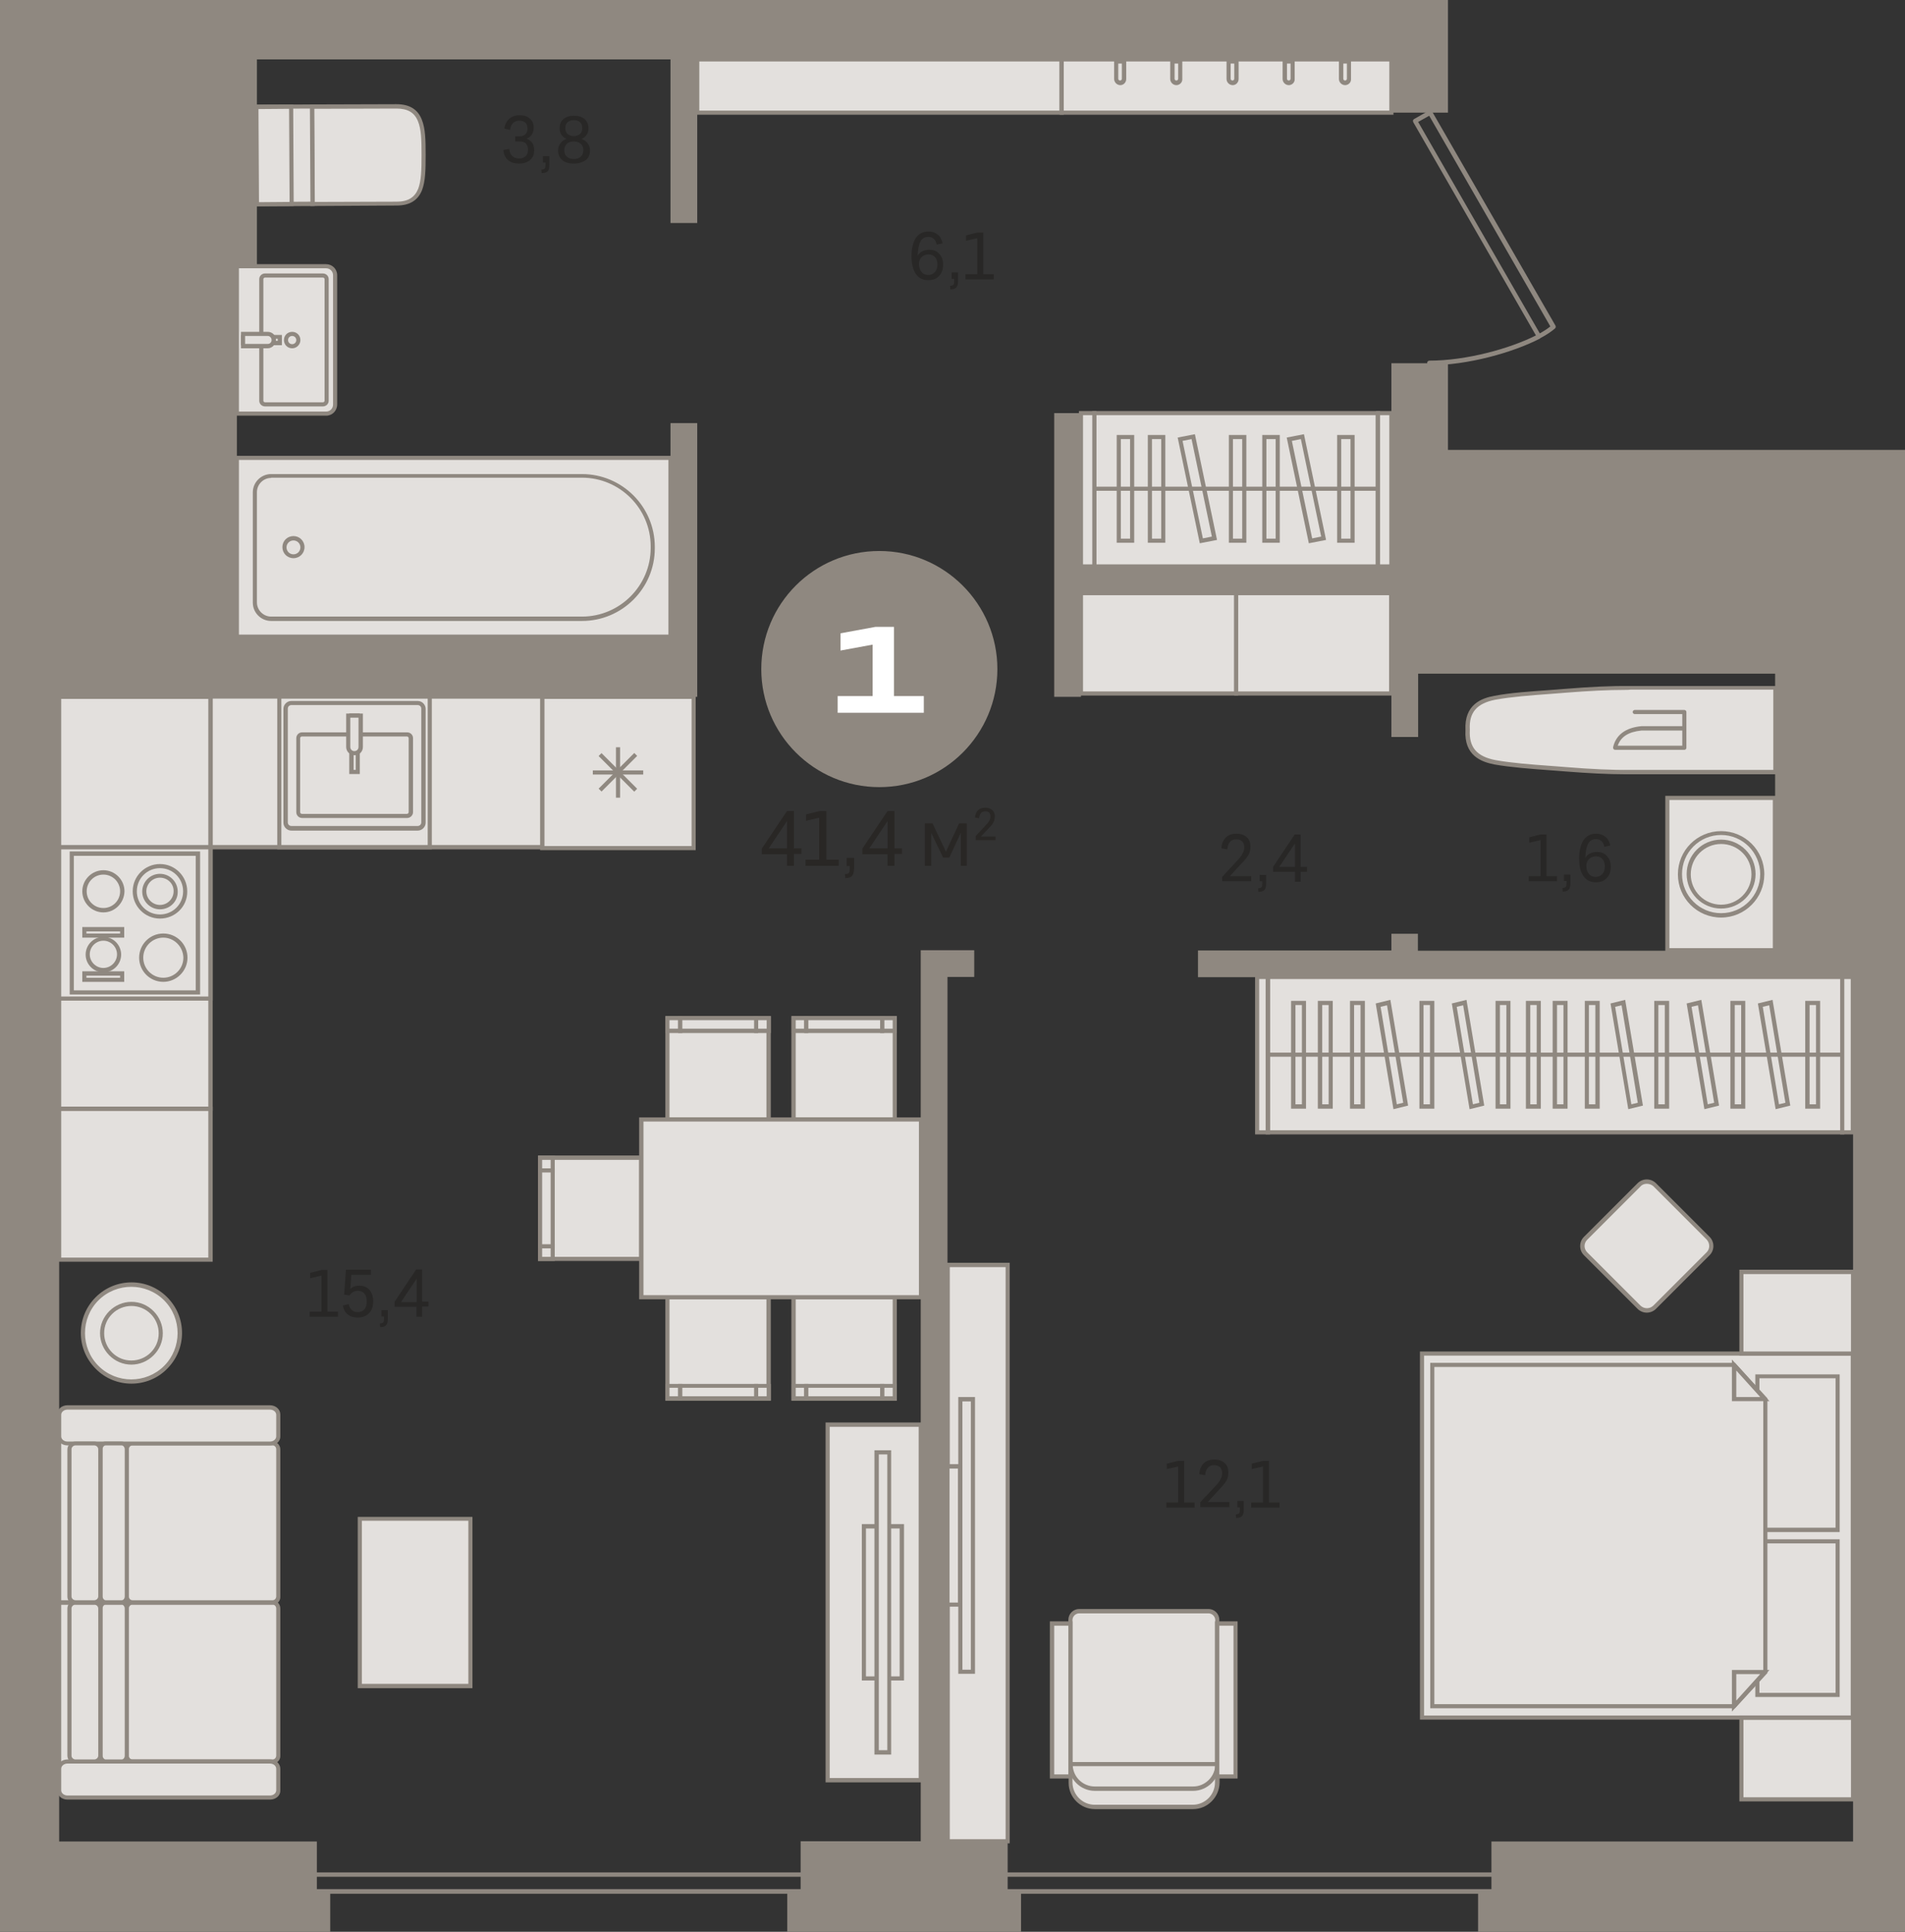 <?xml version="1.0" encoding="utf-8"?>
<!-- Generator: Adobe Illustrator 24.1.2, SVG Export Plug-In . SVG Version: 6.00 Build 0)  -->
<svg version="1.1" id="Слой_1" xmlns="http://www.w3.org/2000/svg" xmlns:xlink="http://www.w3.org/1999/xlink" x="0px" y="0px"
	 viewBox="0 0 740.7 751" style="enable-background:new 0 0 740.7 751;" xml:space="preserve">
<rect x="0" y="0" width="740.7" height="751" fill="#333333" stroke="none"/>
<g>
	<path style="fill-rule:evenodd;clip-rule:evenodd;fill:#8F8880;" d="M551.4,47.4l47.3,82.2c1.6-0.9,3-1.8,4.1-2.7L555.7,45
		L551.4,47.4L551.4,47.4z M555.8,142c-0.5,0-0.9-0.4-0.9-0.9c0-0.5,0.4-0.9,0.9-0.9c14.4,0,31.3-4.7,41.4-9.8l-47.7-82.9
		c-0.1-0.2-0.1-0.4-0.1-0.7c0.1-0.2,0.2-0.4,0.4-0.5l5.8-3.3c0.4-0.2,1-0.1,1.2,0.3l48,83.3c0.2,0.4,0.1,0.8-0.2,1.1
		c-1.4,1.2-3.3,2.5-5.6,3.7c0,0,0,0-0.1,0.1c0,0-0.1,0-0.1,0.1C588.4,137,570.7,142,555.8,142L555.8,142z"/>
	<path style="fill-rule:evenodd;clip-rule:evenodd;fill:#E3E0DD;" d="M121.3,41.5l0.2,37.8l32.6-0.1c10.3,0,10.6-8.4,10.5-18.8
		l0-0.4c0-10.3-0.3-18.7-10.7-18.7L121.3,41.5z"/>
	<path style="fill-rule:evenodd;clip-rule:evenodd;fill:#8F8880;" d="M122.2,42.3l0.2,36.2l31.8-0.1c4.4,0,7-1.6,8.4-5
		c1.2-3.2,1.3-7.5,1.3-12.9V60c0-5.4-0.1-9.8-1.4-12.9c-1.4-3.4-4-4.9-8.4-4.9H154L122.2,42.3L122.2,42.3z M120.7,80.1l-0.2-39.5
		l33.5-0.1h0.1c5,0,8.3,1.9,9.9,6c1.4,3.4,1.5,8,1.5,13.5v0.4c0,5.6-0.1,10.1-1.4,13.5c-1.6,4-4.8,6-9.9,6L120.7,80.1z"/>
	
		<rect x="99.8" y="41.5" transform="matrix(1 -4.284331e-03 4.284331e-03 1 -0.258 0.474)" style="fill-rule:evenodd;clip-rule:evenodd;fill:#E3E0DD;" width="21.6" height="37.8"/>
	<path style="fill-rule:evenodd;clip-rule:evenodd;fill:#8F8880;" d="M100.5,42.3l0.2,36.2l20-0.1l-0.2-36.2L100.5,42.3L100.5,42.3z
		 M99.1,80.2l-0.2-39.5l23.2-0.1l0.2,39.5L99.1,80.2z"/>
	
		<rect x="99.8" y="41.5" transform="matrix(1 -4.255292e-03 4.255292e-03 1 -0.256 0.454)" style="fill-rule:evenodd;clip-rule:evenodd;fill:#E3E0DD;" width="13.5" height="37.8"/>
	<path style="fill-rule:evenodd;clip-rule:evenodd;fill:#8F8880;" d="M100.5,42.4l0.2,36.2l11.9-0.1l-0.2-36.2L100.5,42.4
		L100.5,42.4z M99.1,80.2l-0.2-39.5l15.1-0.1l0.2,39.5L99.1,80.2z"/>
	<path style="fill-rule:evenodd;clip-rule:evenodd;fill:#E3E0DD;" d="M130.3,107v50.2c0,1.9-1.6,3.5-3.5,3.5H92.1v-57.3h34.7
		C128.7,103.5,130.3,105.1,130.3,107z"/>
	<path style="fill-rule:evenodd;clip-rule:evenodd;fill:#8F8880;" d="M92.9,160h33.9c1.5,0,2.7-1.2,2.7-2.7V107
		c0-1.5-1.2-2.7-2.7-2.7H92.9V160L92.9,160z M126.8,161.6H91.3v-58.9h35.5c2.4,0,4.3,1.9,4.3,4.3v50.2
		C131.1,159.7,129.2,161.6,126.8,161.6z"/>
	<path style="fill-rule:evenodd;clip-rule:evenodd;fill:#E3E0DD;" d="M101.7,155.8v-47.3c0-0.8,0.7-1.4,1.5-1.4h22.4
		c0.8,0,1.5,0.6,1.5,1.4v47.3c0,0.8-0.7,1.4-1.5,1.4h-22.4C102.3,157.2,101.7,156.6,101.7,155.8z"/>
	<path style="fill-rule:evenodd;clip-rule:evenodd;fill:#8F8880;" d="M103.1,107.9c-0.4,0-0.7,0.3-0.7,0.6v47.3
		c0,0.3,0.3,0.6,0.7,0.6h22.4c0.4,0,0.7-0.3,0.7-0.6v-47.3c0-0.3-0.3-0.6-0.7-0.6H103.1L103.1,107.9z M125.5,158h-22.4
		c-1.3,0-2.3-1-2.3-2.2v-47.3c0-1.2,1-2.2,2.3-2.2h22.4c1.3,0,2.3,1,2.3,2.2v47.3C127.8,157,126.8,158,125.5,158z"/>
	<rect x="94.5" y="131" style="fill-rule:evenodd;clip-rule:evenodd;fill:#E3E0DD;" width="14.3" height="2.4"/>
	<path style="fill-rule:evenodd;clip-rule:evenodd;fill:#8F8880;" d="M95.3,132.5H108v-0.8H95.3V132.5L95.3,132.5z M109.6,134.2
		H93.7v-4h15.9V134.2z"/>
	<path style="fill-rule:evenodd;clip-rule:evenodd;fill:#E3E0DD;" d="M106.4,132.2L106.4,132.2c0-1.4-1.1-2.4-2.4-2.4h-9.6v4.8h9.6
		C105.4,134.5,106.4,133.5,106.4,132.2z"/>
	<path style="fill-rule:evenodd;clip-rule:evenodd;fill:#8F8880;" d="M95.3,133.7h8.8c0.9,0,1.5-0.7,1.5-1.5v0
		c0-0.9-0.7-1.6-1.5-1.6h-8.8V133.7L95.3,133.7z M104.1,135.4H93.7V129h10.4c1.8,0,3.2,1.4,3.2,3.2v0
		C107.2,133.9,105.8,135.4,104.1,135.4z"/>
	<path style="fill-rule:evenodd;clip-rule:evenodd;fill:#E3E0DD;" d="M113.6,129.8c1.3,0,2.4,1.1,2.4,2.4c0,1.3-1.1,2.4-2.4,2.4
		c-1.3,0-2.4-1.1-2.4-2.4C111.2,130.8,112.3,129.8,113.6,129.8z"/>
	<path style="fill-rule:evenodd;clip-rule:evenodd;fill:#8F8880;" d="M113.6,130.6c-0.9,0-1.6,0.7-1.6,1.6c0,0.9,0.7,1.6,1.6,1.6
		c0.9,0,1.6-0.7,1.6-1.6C115.2,131.3,114.5,130.6,113.6,130.6L113.6,130.6z M113.6,135.4c-1.8,0-3.2-1.4-3.2-3.2
		c0-1.8,1.4-3.2,3.2-3.2c1.8,0,3.2,1.4,3.2,3.2C116.8,133.9,115.4,135.4,113.6,135.4z"/>
	<rect x="92.1" y="178" style="fill-rule:evenodd;clip-rule:evenodd;fill:#E3E0DD;" width="168.6" height="69.5"/>
	<path style="fill-rule:evenodd;clip-rule:evenodd;fill:#8F8880;" d="M92.9,246.7h167v-67.9h-167V246.7L92.9,246.7z M261.6,248.3
		H91.3v-71.1h170.3V248.3z"/>
	<path style="fill-rule:evenodd;clip-rule:evenodd;fill:#E3E0DD;" d="M253.8,213v-0.6c0-15.2-12.3-27.5-27.5-27.5H105.4
		c-3.5,0-6.3,2.8-6.3,6.3v42.9c0,3.5,2.8,6.3,6.3,6.3h120.9C241.5,240.6,253.8,228.2,253.8,213z"/>
	<path style="fill-rule:evenodd;clip-rule:evenodd;fill:#8F8880;" d="M105.4,185.8c-3,0-5.5,2.5-5.5,5.5v42.9c0,3,2.5,5.5,5.5,5.5
		h120.9c14.7,0,26.7-12,26.7-26.7v-0.6c0-14.7-12-26.7-26.7-26.7H105.4L105.4,185.8z M226.3,241.4H105.4c-3.9,0-7.1-3.2-7.1-7.1
		v-42.9c0-3.9,3.2-7.1,7.1-7.1h120.9c15.6,0,28.3,12.7,28.3,28.3v0.6C254.6,228.7,241.9,241.4,226.3,241.4z"/>
	<path style="fill-rule:evenodd;clip-rule:evenodd;fill:#E3E0DD;" d="M114.1,216.2c1.9,0,3.5-1.6,3.5-3.5c0-1.9-1.6-3.5-3.5-3.5
		c-1.9,0-3.5,1.6-3.5,3.5C110.6,214.7,112.2,216.2,114.1,216.2z"/>
	<path style="fill-rule:evenodd;clip-rule:evenodd;fill:#8F8880;" d="M114.1,210.1c-1.5,0-2.7,1.2-2.7,2.7c0,1.5,1.2,2.7,2.7,2.7
		c1.5,0,2.7-1.2,2.7-2.7C116.8,211.3,115.6,210.1,114.1,210.1L114.1,210.1z M114.1,217c-2.4,0-4.3-1.9-4.3-4.3
		c0-2.4,1.9-4.3,4.3-4.3c2.4,0,4.3,1.9,4.3,4.3C118.4,215.1,116.5,217,114.1,217z"/>
	<rect x="739.9" y="345.7" style="fill-rule:evenodd;clip-rule:evenodd;fill:#8F8880;" width="0.8" height="34.4"/>
	<path style="fill-rule:evenodd;clip-rule:evenodd;fill:#E3E0DD;" d="M690.1,267.4h-56.3c-8.1-0.1-16.7,0.4-25.2,1.1
		c-8.4,0.7-19.2,1.2-27.3,2.7c-6,1.1-11.1,4-10.7,12.6c-0.5,8.6,4.7,11.4,10.7,12.6c8.1,1.5,18.9,2,27.3,2.7
		c8.6,0.7,17.1,1.2,25.2,1.1h56.3V267.4z"/>
	<path style="fill-rule:evenodd;clip-rule:evenodd;fill:#8F8880;" d="M631.9,268.2c-6.7,0-14.3,0.4-23.2,1.1c-2,0.2-4.2,0.3-6.4,0.5
		c-6.9,0.5-14.7,1.1-20.8,2.2c-7.3,1.4-10.4,5-10,11.7c-0.4,6.8,2.7,10.4,10,11.8c6.1,1.1,13.9,1.7,20.8,2.2
		c2.3,0.2,4.4,0.3,6.5,0.5c9.8,0.8,18.1,1.2,25.2,1.1h55.5v-31.2h-55.5C633.2,268.2,632.6,268.2,631.9,268.2L631.9,268.2z
		 M631.9,301c-6.7,0-14.3-0.4-23.3-1.1c-2-0.2-4.2-0.3-6.5-0.5c-6.9-0.5-14.7-1.1-21-2.2c-5.1-1-11.9-3.4-11.3-13.4
		c-0.5-9.9,6.2-12.4,11.3-13.3c6.2-1.2,14.1-1.7,21-2.2c2.2-0.2,4.4-0.3,6.4-0.5c9.9-0.8,18.1-1.2,25.3-1.1H691V301h-57.1
		C633.2,301,632.5,301,631.9,301z"/>
	<path style="fill-rule:evenodd;clip-rule:evenodd;fill:#8F8880;" d="M629,289.9h25.1V284h-15.9C633.2,284.5,630.2,286.4,629,289.9
		L629,289.9z M654.9,291.5h-26.9c-0.2,0-0.5-0.1-0.6-0.3c-0.2-0.2-0.2-0.4-0.2-0.7c1.1-4.8,4.8-7.6,11-8.2l15.9,0v-4.7h-18.5
		c-0.4,0-0.8-0.4-0.8-0.8c0-0.4,0.4-0.8,0.8-0.8h19.3c0.5,0,0.8,0.4,0.8,0.8v13.9C655.7,291.2,655.3,291.5,654.9,291.5z"/>
	<rect x="739.9" y="255.8" style="fill-rule:evenodd;clip-rule:evenodd;fill:#8F8880;" width="0.8" height="60.9"/>
	<rect x="648.3" y="310.2" style="fill-rule:evenodd;clip-rule:evenodd;fill:#E3E0DD;" width="41.9" height="59.2"/>
	<path style="fill-rule:evenodd;clip-rule:evenodd;fill:#8F8880;" d="M649.1,368.6h40.2V311h-40.2V368.6L649.1,368.6z M691,370.3
		h-43.5v-60.9H691V370.3z"/>
	<path style="fill-rule:evenodd;clip-rule:evenodd;fill:#E3E0DD;" d="M653.2,339.8c0-8.8,7.2-16,16-16c8.8,0,16,7.2,16,16
		c0,8.8-7.2,16-16,16C660.4,355.9,653.2,348.7,653.2,339.8z"/>
	<path style="fill-rule:evenodd;clip-rule:evenodd;fill:#8F8880;" d="M669.2,324.6c-8.4,0-15.2,6.8-15.2,15.2
		c0,8.4,6.8,15.2,15.2,15.2c8.4,0,15.2-6.8,15.2-15.2C684.4,331.5,677.6,324.6,669.2,324.6L669.2,324.6z M669.2,356.7
		c-9.3,0-16.8-7.5-16.8-16.8c0-9.3,7.5-16.8,16.8-16.8c9.3,0,16.8,7.5,16.8,16.8C686,349.1,678.5,356.7,669.2,356.7z"/>
	<path style="fill-rule:evenodd;clip-rule:evenodd;fill:#E3E0DD;" d="M656.6,339.8c0-6.9,5.6-12.6,12.6-12.6
		c6.9,0,12.6,5.6,12.6,12.6c0,6.9-5.6,12.6-12.6,12.6C662.3,352.4,656.6,346.8,656.6,339.8z"/>
	<path style="fill-rule:evenodd;clip-rule:evenodd;fill:#8F8880;" d="M669.2,328.1c-6.5,0-11.8,5.3-11.8,11.8
		c0,6.5,5.3,11.8,11.8,11.8c6.5,0,11.8-5.3,11.8-11.8C681,333.3,675.7,328.1,669.2,328.1L669.2,328.1z M669.2,353.2
		c-7.4,0-13.4-6-13.4-13.4c0-7.4,6-13.4,13.4-13.4c7.4,0,13.4,6,13.4,13.4C682.6,347.2,676.6,353.2,669.2,353.2z"/>
	<rect y="531" style="fill-rule:evenodd;clip-rule:evenodd;fill:#8F8880;" width="0.8" height="151.9"/>
	<rect y="682.1" style="fill-rule:evenodd;clip-rule:evenodd;fill:#E3E0DD;" width="0" height="33.7"/>
	<rect x="0" y="681.3" style="fill-rule:evenodd;clip-rule:evenodd;fill:#8F8880;" width="0.8" height="35.4"/>
	<rect y="498.1" style="fill-rule:evenodd;clip-rule:evenodd;fill:#E3E0DD;" width="0" height="33.7"/>
	<rect x="0" y="497.3" style="fill-rule:evenodd;clip-rule:evenodd;fill:#8F8880;" width="0.8" height="35.4"/>
	<rect x="23" y="622.9" style="fill-rule:evenodd;clip-rule:evenodd;fill:#E3E0DD;" width="39.1" height="64.3"/>
	<path style="fill-rule:evenodd;clip-rule:evenodd;fill:#8F8880;" d="M23.8,686.5h37.5v-62.7H23.8V686.5L23.8,686.5z M62.9,688.1
		H22.2v-66h40.7V688.1z"/>
	<rect x="23" y="558.6" style="fill-rule:evenodd;clip-rule:evenodd;fill:#E3E0DD;" width="39.1" height="64.3"/>
	<path style="fill-rule:evenodd;clip-rule:evenodd;fill:#8F8880;" d="M23.8,622.1h37.5v-62.7H23.8V622.1L23.8,622.1z M62.9,623.8
		H22.2v-66h40.7V623.8z"/>
	<path style="fill-rule:evenodd;clip-rule:evenodd;fill:#E3E0DD;" d="M108.2,682.4v-57.2c0-1.3-1-2.3-2.2-2.3H51.5
		c-1.2,0-2.2,1-2.2,2.3v57.2c0,1.3,1,2.3,2.2,2.3H106C107.3,684.8,108.2,683.7,108.2,682.4z"/>
	<path style="fill-rule:evenodd;clip-rule:evenodd;fill:#8F8880;" d="M51.5,623.8c-0.8,0-1.4,0.7-1.4,1.5v57.2
		c0,0.8,0.6,1.5,1.4,1.5H106c0.8,0,1.4-0.7,1.4-1.5v-57.2c0-0.8-0.6-1.5-1.4-1.5H51.5L51.5,623.8z M106,685.6H51.5
		c-1.7,0-3-1.4-3-3.1v-57.2c0-1.7,1.4-3.1,3-3.1H106c1.7,0,3,1.4,3,3.1v57.2C109.1,684.2,107.7,685.6,106,685.6z"/>
	<path style="fill-rule:evenodd;clip-rule:evenodd;fill:#E3E0DD;" d="M108.2,563.4v57.2c0,1.3-1,2.3-2.2,2.3H51.5
		c-1.2,0-2.2-1-2.2-2.3v-57.2c0-1.3,1-2.3,2.2-2.3H106C107.3,561.1,108.2,562.2,108.2,563.4z"/>
	<path style="fill-rule:evenodd;clip-rule:evenodd;fill:#8F8880;" d="M51.5,561.9c-0.8,0-1.4,0.7-1.4,1.5v57.2
		c0,0.8,0.6,1.5,1.4,1.5H106c0.8,0,1.4-0.7,1.4-1.5v-57.2c0-0.8-0.6-1.5-1.4-1.5H51.5L51.5,561.9z M106,623.8H51.5
		c-1.7,0-3-1.4-3-3.1v-57.2c0-1.7,1.4-3.1,3-3.1H106c1.7,0,3,1.4,3,3.1v57.2C109.1,622.4,107.7,623.8,106,623.8z"/>
	<path style="fill-rule:evenodd;clip-rule:evenodd;fill:#E3E0DD;" d="M108.2,687.6v8.4c0,1.5-1.4,2.8-3.2,2.8H26.2
		c-1.8,0-3.2-1.3-3.2-2.8v-8.4c0-1.5,1.4-2.8,3.2-2.8h78.9C106.8,684.8,108.2,686,108.2,687.6z"/>
	<path style="fill-rule:evenodd;clip-rule:evenodd;fill:#8F8880;" d="M26.2,685.6c-1.3,0-2.4,0.9-2.4,2v8.4c0,1.1,1.1,2,2.4,2H105
		c1.3,0,2.4-0.9,2.4-2v-8.4c0-1.1-1.1-2-2.4-2H26.2L26.2,685.6z M105,699.6H26.2c-2.2,0-4-1.6-4-3.6v-8.4c0-2,1.8-3.6,4-3.6H105
		c2.2,0,4,1.6,4,3.6v8.4C109.1,698,107.3,699.6,105,699.6z"/>
	<path style="fill-rule:evenodd;clip-rule:evenodd;fill:#E3E0DD;" d="M108.2,558.3v-8.4c0-1.5-1.4-2.8-3.2-2.8H26.2
		c-1.8,0-3.2,1.3-3.2,2.8v8.4c0,1.5,1.4,2.8,3.2,2.8h78.9C106.8,561.1,108.2,559.9,108.2,558.3z"/>
	<path style="fill-rule:evenodd;clip-rule:evenodd;fill:#8F8880;" d="M26.2,548c-1.3,0-2.4,0.9-2.4,2v8.4c0,1.1,1.1,2,2.4,2H105
		c1.3,0,2.4-0.9,2.4-2v-8.4c0-1.1-1.1-2-2.4-2H26.2L26.2,548z M105,561.9H26.2c-2.2,0-4-1.6-4-3.6v-8.4c0-2,1.8-3.6,4-3.6H105
		c2.2,0,4,1.6,4,3.6v8.4C109.1,560.3,107.3,561.9,105,561.9z"/>
	<path style="fill-rule:evenodd;clip-rule:evenodd;fill:#E3E0DD;" d="M47.2,684.8h-6.2c-1.1,0-2.1-1-2.1-2.3v-57.2
		c0-1.3,0.9-2.3,2.1-2.3h6.2c1.1,0,2.1,1,2.1,2.3v57.2C49.3,683.7,48.4,684.8,47.2,684.8z"/>
	<path style="fill-rule:evenodd;clip-rule:evenodd;fill:#8F8880;" d="M41.1,623.8c-0.7,0-1.2,0.7-1.2,1.5v57.2
		c0,0.8,0.6,1.5,1.2,1.5h6.2c0.7,0,1.2-0.7,1.2-1.5v-57.2c0-0.8-0.6-1.5-1.2-1.5H41.1L41.1,623.8z M47.2,685.6h-6.2
		c-1.6,0-2.9-1.4-2.9-3.1v-57.2c0-1.7,1.3-3.1,2.9-3.1h6.2c1.6,0,2.9,1.4,2.9,3.1v57.2C50.1,684.2,48.8,685.6,47.2,685.6z"/>
	<path style="fill-rule:evenodd;clip-rule:evenodd;fill:#E3E0DD;" d="M47.2,561.1h-6.2c-1.1,0-2.1,1-2.1,2.3v57.2
		c0,1.3,0.9,2.3,2.1,2.3h6.2c1.1,0,2.1-1,2.1-2.3v-57.2C49.3,562.2,48.4,561.1,47.2,561.1z"/>
	<path style="fill-rule:evenodd;clip-rule:evenodd;fill:#8F8880;" d="M41.1,561.9c-0.7,0-1.2,0.7-1.2,1.5v57.2
		c0,0.8,0.6,1.5,1.2,1.5h6.2c0.7,0,1.2-0.7,1.2-1.5v-57.2c0-0.8-0.6-1.5-1.2-1.5H41.1L41.1,561.9z M47.2,623.8h-6.2
		c-1.6,0-2.9-1.4-2.9-3.1v-57.2c0-1.7,1.3-3.1,2.9-3.1h6.2c1.6,0,2.9,1.4,2.9,3.1v57.2C50.1,622.4,48.8,623.8,47.2,623.8z"/>
	<path style="fill-rule:evenodd;clip-rule:evenodd;fill:#E3E0DD;" d="M36.6,684.8h-7.2c-1.3,0-2.4-1-2.4-2.3v-57.2
		c0-1.3,1.1-2.3,2.4-2.3h7.2c1.3,0,2.4,1,2.4,2.3v57.2C39,683.7,37.9,684.8,36.6,684.8z"/>
	<path style="fill-rule:evenodd;clip-rule:evenodd;fill:#8F8880;" d="M29.4,623.8c-0.9,0-1.6,0.7-1.6,1.5v57.2
		c0,0.8,0.7,1.5,1.6,1.5h7.2c0.9,0,1.6-0.7,1.6-1.5v-57.2c0-0.8-0.7-1.5-1.6-1.5H29.4L29.4,623.8z M36.6,685.6h-7.2
		c-1.8,0-3.2-1.4-3.2-3.1v-57.2c0-1.7,1.4-3.1,3.2-3.1h7.2c1.8,0,3.2,1.4,3.2,3.1v57.2C39.8,684.2,38.4,685.6,36.6,685.6z"/>
	<path style="fill-rule:evenodd;clip-rule:evenodd;fill:#E3E0DD;" d="M36.6,561.1h-7.2c-1.3,0-2.4,1-2.4,2.3v57.2
		c0,1.3,1.1,2.3,2.4,2.3h7.2c1.3,0,2.4-1,2.4-2.3v-57.2C39,562.2,37.9,561.1,36.6,561.1z"/>
	<path style="fill-rule:evenodd;clip-rule:evenodd;fill:#8F8880;" d="M29.4,561.9c-0.9,0-1.6,0.7-1.6,1.5v57.2
		c0,0.8,0.7,1.5,1.6,1.5h7.2c0.9,0,1.6-0.7,1.6-1.5v-57.2c0-0.8-0.7-1.5-1.6-1.5H29.4L29.4,561.9z M36.6,623.8h-7.2
		c-1.8,0-3.2-1.4-3.2-3.1v-57.2c0-1.7,1.4-3.1,3.2-3.1h7.2c1.8,0,3.2,1.4,3.2,3.1v57.2C39.8,622.4,38.4,623.8,36.6,623.8z"/>
	<rect x="425.5" y="160.6" style="fill-rule:evenodd;clip-rule:evenodd;fill:#E3E0DD;" width="110.2" height="59.7"/>
	<path style="fill-rule:evenodd;clip-rule:evenodd;fill:#8F8880;" d="M426.3,219.4h108.6v-58H426.3V219.4L426.3,219.4z M536.6,221.1
		H424.7v-61.3h111.9V221.1z"/>
	<rect x="740.7" y="187.8" style="fill-rule:evenodd;clip-rule:evenodd;fill:#E3E0DD;" width="0" height="59.7"/>
	<rect x="739.9" y="187" style="fill-rule:evenodd;clip-rule:evenodd;fill:#8F8880;" width="0.8" height="61.3"/>
	<rect x="420.3" y="160.6" style="fill-rule:evenodd;clip-rule:evenodd;fill:#E3E0DD;" width="5.2" height="59.7"/>
	<path style="fill-rule:evenodd;clip-rule:evenodd;fill:#8F8880;" d="M421.1,219.4h3.6v-58h-3.6V219.4L421.1,219.4z M426.3,221.1
		h-6.8v-61.3h6.8V221.1z"/>
	<rect x="535.7" y="160.6" style="fill-rule:evenodd;clip-rule:evenodd;fill:#E3E0DD;" width="5.2" height="59.7"/>
	<path style="fill-rule:evenodd;clip-rule:evenodd;fill:#8F8880;" d="M536.6,219.4h3.6v-58h-3.6V219.4L536.6,219.4z M541.8,221.1
		h-6.8v-61.3h6.8V221.1z"/>
	<rect x="434.9" y="169.9" style="fill-rule:evenodd;clip-rule:evenodd;fill:#E3E0DD;" width="5.2" height="40.3"/>
	<path style="fill-rule:evenodd;clip-rule:evenodd;fill:#8F8880;" d="M435.8,209.4h3.6v-38.7h-3.6V209.4L435.8,209.4z M441,211h-6.8
		v-41.9h6.8V211z"/>
	<rect x="491.6" y="169.9" style="fill-rule:evenodd;clip-rule:evenodd;fill:#E3E0DD;" width="5.2" height="40.3"/>
	<path style="fill-rule:evenodd;clip-rule:evenodd;fill:#8F8880;" d="M492.4,209.4h3.6v-38.7h-3.6V209.4L492.4,209.4z M497.6,211
		h-6.8v-41.9h6.8V211z"/>
	<rect x="478.6" y="169.9" style="fill-rule:evenodd;clip-rule:evenodd;fill:#E3E0DD;" width="5.2" height="40.3"/>
	<path style="fill-rule:evenodd;clip-rule:evenodd;fill:#8F8880;" d="M479.4,209.4h3.6v-38.7h-3.6V209.4L479.4,209.4z M484.6,211
		h-6.8v-41.9h6.8V211z"/>
	<rect x="520.6" y="169.9" style="fill-rule:evenodd;clip-rule:evenodd;fill:#E3E0DD;" width="5.2" height="40.3"/>
	<path style="fill-rule:evenodd;clip-rule:evenodd;fill:#8F8880;" d="M521.5,209.4h3.6v-38.7h-3.6V209.4L521.5,209.4z M526.7,211
		h-6.8v-41.9h6.8V211z"/>
	<rect x="447.1" y="169.9" style="fill-rule:evenodd;clip-rule:evenodd;fill:#E3E0DD;" width="5.2" height="40.3"/>
	<path style="fill-rule:evenodd;clip-rule:evenodd;fill:#8F8880;" d="M447.9,209.4h3.6v-38.7h-3.6V209.4L447.9,209.4z M453.1,211
		h-6.8v-41.9h6.8V211z"/>
	<polygon style="fill-rule:evenodd;clip-rule:evenodd;fill:#E3E0DD;" points="506.4,169.8 501.3,170.8 509.6,210.3 514.7,209.3 	"/>
	<path style="fill-rule:evenodd;clip-rule:evenodd;fill:#8F8880;" d="M502.3,171.4l7.9,37.9l3.5-0.7l-7.9-37.9L502.3,171.4
		L502.3,171.4z M508.9,211.2l-8.6-41.1l6.7-1.3l8.6,41.1L508.9,211.2z"/>
	<polygon style="fill-rule:evenodd;clip-rule:evenodd;fill:#E3E0DD;" points="464,169.8 458.9,170.8 467.1,210.3 472.2,209.3 	"/>
	<path style="fill-rule:evenodd;clip-rule:evenodd;fill:#8F8880;" d="M459.8,171.4l7.9,37.9l3.5-0.7l-7.9-37.9L459.8,171.4
		L459.8,171.4z M466.5,211.2l-8.6-41.1l6.7-1.3l8.6,41.1L466.5,211.2z"/>
	<rect x="425.5" y="189.2" style="fill-rule:evenodd;clip-rule:evenodd;fill:#8F8880;" width="110.2" height="1.6"/>
	<rect x="0" y="294.1" style="fill-rule:evenodd;clip-rule:evenodd;fill:#8F8880;" width="0.8" height="134.1"/>
	<rect x="0" y="426.6" style="fill-rule:evenodd;clip-rule:evenodd;fill:#8F8880;" width="0.8" height="5.9"/>
	<rect y="237.1" style="fill-rule:evenodd;clip-rule:evenodd;fill:#E3E0DD;" width="0" height="53.5"/>
	<rect x="0" y="236.3" style="fill-rule:evenodd;clip-rule:evenodd;fill:#8F8880;" width="0.8" height="55.1"/>
	<rect x="0" y="289.8" style="fill-rule:evenodd;clip-rule:evenodd;fill:#8F8880;" width="0.8" height="5.9"/>
	<rect x="412.8" y="23.1" style="fill-rule:evenodd;clip-rule:evenodd;fill:#E3E0DD;" width="128.2" height="20.8"/>
	<path style="fill-rule:evenodd;clip-rule:evenodd;fill:#8F8880;" d="M413.6,43h126.6V23.9H413.6V43L413.6,43z M541.8,44.6H412V22.3
		h129.8V44.6z"/>
	<rect x="271.1" y="23.1" style="fill-rule:evenodd;clip-rule:evenodd;fill:#E3E0DD;" width="141.6" height="20.8"/>
	<path style="fill-rule:evenodd;clip-rule:evenodd;fill:#8F8880;" d="M271.9,43h140V23.9h-140V43L271.9,43z M413.6,44.6H270.3V22.3
		h143.3V44.6z"/>
	<rect x="493" y="379.8" style="fill-rule:evenodd;clip-rule:evenodd;fill:#E3E0DD;" width="223.3" height="60.4"/>
	<path style="fill-rule:evenodd;clip-rule:evenodd;fill:#8F8880;" d="M493.8,439.4h221.7v-58.8H493.8V439.4L493.8,439.4z M717.1,441
		h-225v-62h225V441z"/>
	<rect x="488.8" y="379.8" style="fill-rule:evenodd;clip-rule:evenodd;fill:#E3E0DD;" width="4.2" height="60.4"/>
	<path style="fill-rule:evenodd;clip-rule:evenodd;fill:#8F8880;" d="M489.6,439.4h2.5v-58.8h-2.5V439.4L489.6,439.4z M493.8,441
		H488v-62h5.8V441z"/>
	<rect x="716.3" y="379.8" style="fill-rule:evenodd;clip-rule:evenodd;fill:#E3E0DD;" width="4.2" height="60.4"/>
	<path style="fill-rule:evenodd;clip-rule:evenodd;fill:#8F8880;" d="M717.1,439.4h2.5v-58.8h-2.5V439.4L717.1,439.4z M721.3,441
		h-5.8v-62h5.8V441z"/>
	<rect x="502.9" y="389.9" style="fill-rule:evenodd;clip-rule:evenodd;fill:#E3E0DD;" width="4.2" height="40.3"/>
	<path style="fill-rule:evenodd;clip-rule:evenodd;fill:#8F8880;" d="M503.7,429.3h2.5v-38.6h-2.5V429.3L503.7,429.3z M507.8,431
		h-5.8v-41.9h5.8V431z"/>
	<rect x="594.2" y="389.9" style="fill-rule:evenodd;clip-rule:evenodd;fill:#E3E0DD;" width="4.2" height="40.3"/>
	<path style="fill-rule:evenodd;clip-rule:evenodd;fill:#8F8880;" d="M595,429.3h2.5v-38.6H595V429.3L595,429.3z M599.1,431h-5.8
		v-41.9h5.8V431z"/>
	<rect x="513.3" y="389.9" style="fill-rule:evenodd;clip-rule:evenodd;fill:#E3E0DD;" width="4.2" height="40.3"/>
	<path style="fill-rule:evenodd;clip-rule:evenodd;fill:#8F8880;" d="M514.1,429.3h2.5v-38.6h-2.5V429.3L514.1,429.3z M518.2,431
		h-5.8v-41.9h5.8V431z"/>
	<rect x="604.5" y="389.9" style="fill-rule:evenodd;clip-rule:evenodd;fill:#E3E0DD;" width="4.2" height="40.3"/>
	<path style="fill-rule:evenodd;clip-rule:evenodd;fill:#8F8880;" d="M605.4,429.3h2.5v-38.6h-2.5V429.3L605.4,429.3z M609.5,431
		h-5.8v-41.9h5.8V431z"/>
	<rect x="552.7" y="389.9" style="fill-rule:evenodd;clip-rule:evenodd;fill:#E3E0DD;" width="4.2" height="40.3"/>
	<path style="fill-rule:evenodd;clip-rule:evenodd;fill:#8F8880;" d="M553.5,429.3h2.5v-38.6h-2.5V429.3L553.5,429.3z M557.7,431
		h-5.8v-41.9h5.8V431z"/>
	<rect x="644" y="389.9" style="fill-rule:evenodd;clip-rule:evenodd;fill:#E3E0DD;" width="4.2" height="40.3"/>
	<path style="fill-rule:evenodd;clip-rule:evenodd;fill:#8F8880;" d="M644.8,429.3h2.5v-38.6h-2.5V429.3L644.8,429.3z M649,431h-5.8
		v-41.9h5.8V431z"/>
	<rect x="582.4" y="389.9" style="fill-rule:evenodd;clip-rule:evenodd;fill:#E3E0DD;" width="4.2" height="40.3"/>
	<path style="fill-rule:evenodd;clip-rule:evenodd;fill:#8F8880;" d="M583.2,429.3h2.5v-38.6h-2.5V429.3L583.2,429.3z M587.3,431
		h-5.8v-41.9h5.8V431z"/>
	<rect x="673.6" y="389.9" style="fill-rule:evenodd;clip-rule:evenodd;fill:#E3E0DD;" width="4.2" height="40.3"/>
	<path style="fill-rule:evenodd;clip-rule:evenodd;fill:#8F8880;" d="M674.5,429.3h2.5v-38.6h-2.5V429.3L674.5,429.3z M678.6,431
		h-5.8v-41.9h5.8V431z"/>
	<rect x="702.8" y="389.9" style="fill-rule:evenodd;clip-rule:evenodd;fill:#E3E0DD;" width="4.2" height="40.3"/>
	<path style="fill-rule:evenodd;clip-rule:evenodd;fill:#8F8880;" d="M703.6,429.3h2.5v-38.6h-2.5V429.3L703.6,429.3z M707.7,431
		h-5.8v-41.9h5.8V431z"/>
	<rect x="525.7" y="389.9" style="fill-rule:evenodd;clip-rule:evenodd;fill:#E3E0DD;" width="4.2" height="40.3"/>
	<path style="fill-rule:evenodd;clip-rule:evenodd;fill:#8F8880;" d="M526.5,429.3h2.5v-38.6h-2.5V429.3L526.5,429.3z M530.7,431
		h-5.8v-41.9h5.8V431z"/>
	<rect x="617" y="389.9" style="fill-rule:evenodd;clip-rule:evenodd;fill:#E3E0DD;" width="4.2" height="40.3"/>
	<path style="fill-rule:evenodd;clip-rule:evenodd;fill:#8F8880;" d="M617.8,429.3h2.5v-38.6h-2.5V429.3L617.8,429.3z M622,431h-5.8
		v-41.9h5.8V431z"/>
	<polygon style="fill-rule:evenodd;clip-rule:evenodd;fill:#E3E0DD;" points="539.9,389.8 535.8,390.8 542.4,430.2 546.5,429.2 	"/>
	<path style="fill-rule:evenodd;clip-rule:evenodd;fill:#8F8880;" d="M536.8,391.4l6.3,37.9l2.5-0.6l-6.3-37.9L536.8,391.4
		L536.8,391.4z M541.8,431.2l-6.9-41.1l5.7-1.4l6.9,41.1L541.8,431.2z"/>
	<polygon style="fill-rule:evenodd;clip-rule:evenodd;fill:#E3E0DD;" points="631.2,389.8 627.1,390.8 633.7,430.2 637.8,429.2 	"/>
	<path style="fill-rule:evenodd;clip-rule:evenodd;fill:#8F8880;" d="M628,391.4l6.3,37.9l2.5-0.6l-6.3-37.9L628,391.4L628,391.4z
		 M633.1,431.2l-6.9-41.1l5.7-1.4l6.9,41.1L633.1,431.2z"/>
	<polygon style="fill-rule:evenodd;clip-rule:evenodd;fill:#E3E0DD;" points="569.5,389.8 565.5,390.8 572.1,430.2 576.1,429.2 	"/>
	<path style="fill-rule:evenodd;clip-rule:evenodd;fill:#8F8880;" d="M566.4,391.4l6.3,37.9l2.5-0.6l-6.3-37.9L566.4,391.4
		L566.4,391.4z M571.4,431.2l-6.9-41.1l5.7-1.4l6.9,41.1L571.4,431.2z"/>
	<polygon style="fill-rule:evenodd;clip-rule:evenodd;fill:#E3E0DD;" points="660.8,389.8 656.7,390.8 663.3,430.2 667.4,429.2 	"/>
	<path style="fill-rule:evenodd;clip-rule:evenodd;fill:#8F8880;" d="M657.7,391.4l6.3,37.9l2.5-0.6l-6.3-37.9L657.7,391.4
		L657.7,391.4z M662.7,431.2l-6.9-41.1l5.7-1.4l6.9,41.1L662.7,431.2z"/>
	<polygon style="fill-rule:evenodd;clip-rule:evenodd;fill:#E3E0DD;" points="688.6,389.8 684.5,390.8 691.1,430.2 695.1,429.2 	"/>
	<path style="fill-rule:evenodd;clip-rule:evenodd;fill:#8F8880;" d="M685.4,391.4l6.3,37.9l2.5-0.6l-6.3-37.9L685.4,391.4
		L685.4,391.4z M690.4,431.2l-6.9-41.1l5.7-1.4l6.9,41.1L690.4,431.2z"/>
	<rect x="493" y="409.2" style="fill-rule:evenodd;clip-rule:evenodd;fill:#8F8880;" width="223.3" height="1.6"/>
	<path style="fill-rule:evenodd;clip-rule:evenodd;fill:#E3E0DD;" d="M463.9,702.5h-38.2c-5.2,0-9.4-4.2-9.4-9.4V693v-7.1h57.1v7.1
		v0.1C473.3,698.3,469.1,702.5,463.9,702.5z"/>
	<path style="fill-rule:evenodd;clip-rule:evenodd;fill:#8F8880;" d="M417,686.6v6.3c0,4.8,3.9,8.7,8.6,8.7h38.2
		c4.7,0,8.6-3.9,8.6-8.6v-6.4H417L417,686.6z M463.9,703.3h-38.2c-5.6,0-10.2-4.6-10.2-10.2v-8h58.7v7.9
		C474.1,698.7,469.5,703.3,463.9,703.3z"/>
	<path style="fill-rule:evenodd;clip-rule:evenodd;fill:#E3E0DD;" d="M416.2,685.8h57.1v-56.1c0-1.9-1.5-3.4-3.4-3.4h-50.3
		c-1.9,0-3.4,1.5-3.4,3.4V685.8z"/>
	<path style="fill-rule:evenodd;clip-rule:evenodd;fill:#8F8880;" d="M417,685h55.5v-55.2c0-1.4-1.2-2.6-2.6-2.6h-50.3
		c-1.4,0-2.6,1.2-2.6,2.6V685L417,685z M474.1,686.6h-58.7v-56.9c0-2.3,1.9-4.2,4.2-4.2h50.3c2.3,0,4.2,1.9,4.2,4.2V686.6z"/>
	<path style="fill-rule:evenodd;clip-rule:evenodd;fill:#E3E0DD;" d="M463.9,695.3h-38.2c-5.2,0-9.4-4.2-9.4-9.4v-0.1h57.1v0.1
		C473.3,691.1,469.1,695.3,463.9,695.3z"/>
	<path style="fill-rule:evenodd;clip-rule:evenodd;fill:#8F8880;" d="M417.1,686.6c0.4,4.5,4.1,7.9,8.6,7.9h38.2
		c4.5,0,8.2-3.5,8.6-7.9H417.1L417.1,686.6z M463.9,696.2h-38.2c-5.6,0-10.2-4.6-10.2-10.2v-0.8l0.8-0.1h57.9v0.8
		C474.1,691.6,469.5,696.2,463.9,696.2z"/>
	<rect x="473.3" y="631.1" style="fill-rule:evenodd;clip-rule:evenodd;fill:#E3E0DD;" width="7.1" height="59.5"/>
	<path style="fill-rule:evenodd;clip-rule:evenodd;fill:#8F8880;" d="M474.1,689.8h5.5v-57.8h-5.5V689.8L474.1,689.8z M481.2,691.4
		h-8.8v-61.1h8.8V691.4z"/>
	<rect x="409.1" y="631.1" style="fill-rule:evenodd;clip-rule:evenodd;fill:#E3E0DD;" width="7.1" height="59.5"/>
	<path style="fill-rule:evenodd;clip-rule:evenodd;fill:#8F8880;" d="M409.9,689.8h5.5v-57.8h-5.5V689.8L409.9,689.8z M417,691.4
		h-8.8v-61.1h8.8V691.4z"/>
	<path style="fill-rule:evenodd;clip-rule:evenodd;fill:#E3E0DD;" d="M37.8,531.6c7.4,7.4,19.3,7.4,26.7,0c7.4-7.4,7.4-19.3,0-26.7
		c-7.4-7.4-19.3-7.4-26.7,0C30.4,512.3,30.4,524.2,37.8,531.6z"/>
	<path style="fill-rule:evenodd;clip-rule:evenodd;fill:#8F8880;" d="M38.3,531c7,7,18.5,7,25.5,0c7-7,7-18.5,0-25.5
		c-7-7-18.5-7-25.5,0C31.3,512.5,31.3,524,38.3,531L38.3,531z M51.1,537.9c-5,0-10.1-1.9-13.9-5.8c-7.7-7.7-7.7-20.1,0-27.8
		c7.7-7.7,20.2-7.7,27.8,0c7.7,7.7,7.7,20.1,0,27.8C61.2,536,56.1,537.9,51.1,537.9z"/>
	<path style="fill-rule:evenodd;clip-rule:evenodd;fill:#E3E0DD;" d="M43,526.3c4.4,4.4,11.6,4.4,16.1,0c4.4-4.4,4.4-11.6,0-16.1
		c-4.4-4.4-11.6-4.4-16.1,0C38.6,514.7,38.6,521.9,43,526.3z"/>
	<path style="fill-rule:evenodd;clip-rule:evenodd;fill:#8F8880;" d="M51.1,507.7c-2.8,0-5.5,1.1-7.5,3.1c-2,2-3.1,4.6-3.1,7.5
		c0,2.8,1.1,5.5,3.1,7.5c2,2,4.6,3.1,7.5,3.1c2.8,0,5.5-1.1,7.5-3.1c2-2,3.1-4.6,3.1-7.5c0-2.8-1.1-5.5-3.1-7.5
		C56.6,508.8,53.9,507.7,51.1,507.7L51.1,507.7z M51.1,530.5c-3.3,0-6.3-1.3-8.6-3.6c-2.3-2.3-3.6-5.4-3.6-8.6
		c0-3.3,1.3-6.3,3.6-8.6c2.3-2.3,5.4-3.6,8.6-3.6c3.3,0,6.3,1.3,8.6,3.6c2.3,2.3,3.6,5.4,3.6,8.6c0,3.3-1.3,6.3-3.6,8.6
		C57.4,529.2,54.3,530.5,51.1,530.5z"/>
	<path style="fill-rule:evenodd;clip-rule:evenodd;fill:#E3E0DD;" d="M434,23.9v6.8c0,0.9,0.7,1.6,1.6,1.6c0.9,0,1.6-0.7,1.6-1.6
		v-6.8H434z"/>
	<path style="fill-rule:evenodd;clip-rule:evenodd;fill:#8F8880;" d="M434.8,24.7v5.9c0,0.4,0.3,0.7,0.7,0.7c0.4,0,0.7-0.3,0.7-0.7
		v-5.9H434.8L434.8,24.7z M435.6,33.1c-1.3,0-2.4-1.1-2.4-2.4v-7.6h4.7v7.6C437.9,32,436.9,33.1,435.6,33.1z"/>
	<path style="fill-rule:evenodd;clip-rule:evenodd;fill:#E3E0DD;" d="M477.7,23.9v6.8c0,0.9,0.7,1.6,1.6,1.6c0.9,0,1.6-0.7,1.6-1.6
		v-6.8H477.7z"/>
	<path style="fill-rule:evenodd;clip-rule:evenodd;fill:#8F8880;" d="M478.5,24.7v5.9c0,0.4,0.3,0.7,0.7,0.7c0.4,0,0.7-0.3,0.7-0.7
		v-5.9H478.5L478.5,24.7z M479.3,33.1c-1.3,0-2.4-1.1-2.4-2.4v-7.6h4.7v7.6C481.6,32,480.6,33.1,479.3,33.1z"/>
	<path style="fill-rule:evenodd;clip-rule:evenodd;fill:#E3E0DD;" d="M455.9,23.9v6.8c0,0.9,0.7,1.6,1.6,1.6c0.9,0,1.6-0.7,1.6-1.6
		v-6.8H455.9z"/>
	<path style="fill-rule:evenodd;clip-rule:evenodd;fill:#8F8880;" d="M456.7,24.7v5.9c0,0.4,0.3,0.7,0.7,0.7c0.4,0,0.7-0.3,0.7-0.7
		v-5.9H456.7L456.7,24.7z M457.4,33.1c-1.3,0-2.4-1.1-2.4-2.4v-7.6h4.7v7.6C459.8,32,458.7,33.1,457.4,33.1z"/>
	<path style="fill-rule:evenodd;clip-rule:evenodd;fill:#E3E0DD;" d="M499.6,23.9v6.8c0,0.9,0.7,1.6,1.6,1.6c0.9,0,1.6-0.7,1.6-1.6
		v-6.8H499.6z"/>
	<path style="fill-rule:evenodd;clip-rule:evenodd;fill:#8F8880;" d="M500.4,24.7v5.9c0,0.4,0.3,0.7,0.7,0.7c0.4,0,0.7-0.3,0.7-0.7
		v-5.9H500.4L500.4,24.7z M501.1,33.1c-1.3,0-2.4-1.1-2.4-2.4v-7.6h4.7v7.6C503.5,32,502.4,33.1,501.1,33.1z"/>
	<path style="fill-rule:evenodd;clip-rule:evenodd;fill:#E3E0DD;" d="M521.5,23.9v6.8c0,0.9,0.7,1.6,1.6,1.6c0.9,0,1.6-0.7,1.6-1.6
		v-6.8H521.5z"/>
	<path style="fill-rule:evenodd;clip-rule:evenodd;fill:#8F8880;" d="M522.3,24.7v5.9c0,0.4,0.3,0.7,0.7,0.7c0.4,0,0.7-0.3,0.7-0.7
		v-5.9H522.3L522.3,24.7z M523,33.1c-1.3,0-2.4-1.1-2.4-2.4v-7.6h4.7v7.6C525.4,32,524.3,33.1,523,33.1z"/>
	<path style="fill-rule:evenodd;clip-rule:evenodd;fill:#8F8880;" d="M101.5,734.4h520.7v-4.8H101.5V734.4L101.5,734.4z
		 M623.1,736.2H100.6c-0.5,0-0.9-0.4-0.9-0.9v-6.5c0-0.5,0.4-0.9,0.9-0.9h522.5c0.5,0,0.9,0.4,0.9,0.9v6.5
		C624,735.8,623.6,736.2,623.1,736.2z"/>
	<path style="fill-rule:evenodd;clip-rule:evenodd;fill:#E3E0DD;" d="M616.5,481.4l20.8-20.8c1.7-1.7,4.4-1.7,6,0l20.8,20.8
		c1.7,1.7,1.7,4.4,0,6l-20.8,20.8c-1.7,1.7-4.4,1.7-6,0l-20.8-20.8C614.8,485.8,614.8,483.1,616.5,481.4z"/>
	<path style="fill-rule:evenodd;clip-rule:evenodd;fill:#8F8880;" d="M640.3,460.2c-0.9,0-1.8,0.3-2.4,1L617.1,482
		c-0.6,0.6-1,1.5-1,2.4c0,0.9,0.4,1.8,1,2.4l20.8,20.8c1.4,1.3,3.5,1.3,4.9,0l20.8-20.8c1.3-1.3,1.3-3.5,0-4.9l-20.8-20.8
		C642.1,460.5,641.2,460.2,640.3,460.2L640.3,460.2z M640.3,510.3c-1.3,0-2.6-0.5-3.6-1.5L615.9,488c-1-1-1.5-2.2-1.5-3.6
		c0-1.4,0.5-2.6,1.5-3.6l20.8-20.8c2-2,5.2-2,7.2,0l20.8,20.8c2,2,2,5.2,0,7.2l-20.8,20.8C642.9,509.8,641.6,510.3,640.3,510.3z"/>
	<rect x="368.4" y="491.8" style="fill-rule:evenodd;clip-rule:evenodd;fill:#E3E0DD;" width="23.4" height="224.1"/>
	<path style="fill-rule:evenodd;clip-rule:evenodd;fill:#8F8880;" d="M369.2,715H391V492.6h-21.7V715L369.2,715z M392.6,716.6h-25
		V490.9h25V716.6z"/>
	<rect x="739.9" y="479.6" style="fill-rule:evenodd;clip-rule:evenodd;fill:#8F8880;" width="0.8" height="60.1"/>
	<rect x="739.9" y="652.7" style="fill-rule:evenodd;clip-rule:evenodd;fill:#8F8880;" width="0.8" height="63.9"/>
	<rect x="739.9" y="445.2" style="fill-rule:evenodd;clip-rule:evenodd;fill:#8F8880;" width="0.8" height="34.2"/>
	<rect x="81.9" y="270.9" style="fill-rule:evenodd;clip-rule:evenodd;fill:#E3E0DD;" width="132.9" height="58.5"/>
	<path style="fill-rule:evenodd;clip-rule:evenodd;fill:#8F8880;" d="M82.7,328.5h131.3v-56.9H82.7V328.5L82.7,328.5z M215.6,330.2
		H81V270h134.5V330.2z"/>
	<rect x="23" y="270.9" style="fill-rule:evenodd;clip-rule:evenodd;fill:#E3E0DD;" width="58.9" height="160.2"/>
	<path style="fill-rule:evenodd;clip-rule:evenodd;fill:#8F8880;" d="M23.8,430.2H81V271.7H23.8V430.2L23.8,430.2z M82.7,431.8H22.2
		V270h60.5V431.8z"/>
	<rect x="23" y="431" style="fill-rule:evenodd;clip-rule:evenodd;fill:#E3E0DD;" width="58.9" height="58.7"/>
	<path style="fill-rule:evenodd;clip-rule:evenodd;fill:#8F8880;" d="M23.8,488.9H81v-57H23.8V488.9L23.8,488.9z M82.7,490.5H22.2
		v-60.3h60.5V490.5z"/>
	<rect x="739.9" y="595.4" style="fill-rule:evenodd;clip-rule:evenodd;fill:#8F8880;" width="0.8" height="58.9"/>
	<rect x="739.9" y="538.1" style="fill-rule:evenodd;clip-rule:evenodd;fill:#8F8880;" width="0.8" height="58.9"/>
	<rect x="321.8" y="553.8" style="fill-rule:evenodd;clip-rule:evenodd;fill:#E3E0DD;" width="36.3" height="138.2"/>
	<path style="fill-rule:evenodd;clip-rule:evenodd;fill:#8F8880;" d="M322.6,691.2h34.6V554.7h-34.6V691.2L322.6,691.2z
		 M358.9,692.9H321V553h37.9V692.9z"/>
	<rect x="368.4" y="570.1" style="fill-rule:evenodd;clip-rule:evenodd;fill:#E3E0DD;" width="4.9" height="53.8"/>
	<path style="fill-rule:evenodd;clip-rule:evenodd;fill:#8F8880;" d="M369.2,623h3.3v-52.1h-3.3V623L369.2,623z M374.2,624.6h-6.5
		v-55.4h6.5V624.6z"/>
	<rect x="373.3" y="544" style="fill-rule:evenodd;clip-rule:evenodd;fill:#E3E0DD;" width="4.9" height="106"/>
	<path style="fill-rule:evenodd;clip-rule:evenodd;fill:#8F8880;" d="M374.2,649.1h3.3V544.8h-3.3V649.1L374.2,649.1z M379.1,650.7
		h-6.5V543.1h6.5V650.7z"/>
	<rect x="335.9" y="593.4" style="fill-rule:evenodd;clip-rule:evenodd;fill:#E3E0DD;" width="14.8" height="59.1"/>
	<path style="fill-rule:evenodd;clip-rule:evenodd;fill:#8F8880;" d="M336.7,651.7h13.1v-57.5h-13.1V651.7L336.7,651.7z
		 M351.5,653.3h-16.4v-60.8h16.4V653.3z"/>
	<rect x="340.8" y="564.6" style="fill-rule:evenodd;clip-rule:evenodd;fill:#E3E0DD;" width="4.9" height="116.6"/>
	<path style="fill-rule:evenodd;clip-rule:evenodd;fill:#8F8880;" d="M341.7,680.4h3.3v-115h-3.3V680.4L341.7,680.4z M346.6,682.1
		H340V563.8h6.5V682.1z"/>
	<rect x="552.9" y="526.2" style="fill-rule:evenodd;clip-rule:evenodd;fill:#E3E0DD;" width="167.6" height="141.5"/>
	<path style="fill-rule:evenodd;clip-rule:evenodd;fill:#8F8880;" d="M553.7,666.9h165.9V527H553.7V666.9L553.7,666.9z M721.3,668.5
		H552.1V525.4h169.2V668.5z"/>
	<rect x="683.3" y="599.2" style="fill-rule:evenodd;clip-rule:evenodd;fill:#E3E0DD;" width="31.2" height="59.7"/>
	<path style="fill-rule:evenodd;clip-rule:evenodd;fill:#8F8880;" d="M684.1,658.1h29.6V600h-29.6V658.1L684.1,658.1z M715.3,659.7
		h-32.8v-61.3h32.8V659.7z"/>
	<rect x="683.3" y="535" style="fill-rule:evenodd;clip-rule:evenodd;fill:#E3E0DD;" width="31.2" height="59.7"/>
	<path style="fill-rule:evenodd;clip-rule:evenodd;fill:#8F8880;" d="M684.1,593.9h29.6v-58.1h-29.6V593.9L684.1,593.9z
		 M715.3,595.6h-32.8v-61.3h32.8V595.6z"/>
	<polygon style="fill-rule:evenodd;clip-rule:evenodd;fill:#E3E0DD;" points="686.4,650 674.2,663.3 556.9,663.3 556.9,530.6 
		674.2,530.6 686.4,543.9 	"/>
	<path style="fill-rule:evenodd;clip-rule:evenodd;fill:#8F8880;" d="M557.7,662.5h116.2l11.7-12.8V544.2l-11.7-12.8H557.7V662.5
		L557.7,662.5z M674.6,664.1H556.1V529.8h118.5l12.6,13.8v106.8L674.6,664.1z"/>
	<polygon style="fill-rule:evenodd;clip-rule:evenodd;fill:#E3E0DD;" points="674.2,663.3 674.2,650 686.2,650 	"/>
	<path style="fill-rule:evenodd;clip-rule:evenodd;fill:#8F8880;" d="M675.1,650.8v10.3l9.3-10.3H675.1L675.1,650.8z M673.4,665.4
		v-16.2H688L673.4,665.4z"/>
	<polygon style="fill-rule:evenodd;clip-rule:evenodd;fill:#E3E0DD;" points="674.2,530.6 674.2,543.9 686.2,543.9 	"/>
	<path style="fill-rule:evenodd;clip-rule:evenodd;fill:#8F8880;" d="M675.1,543.1h9.3l-9.3-10.3V543.1L675.1,543.1z M688,544.7
		h-14.6v-16.2L688,544.7z"/>
	<rect x="677.1" y="494.4" style="fill-rule:evenodd;clip-rule:evenodd;fill:#E3E0DD;" width="43.4" height="31.8"/>
	<path style="fill-rule:evenodd;clip-rule:evenodd;fill:#8F8880;" d="M677.9,525.4h41.8v-30.1h-41.8V525.4L677.9,525.4z M721.3,527
		h-45v-33.4h45V527z"/>
	<rect x="677.1" y="667.7" style="fill-rule:evenodd;clip-rule:evenodd;fill:#E3E0DD;" width="43.4" height="31.8"/>
	<path style="fill-rule:evenodd;clip-rule:evenodd;fill:#8F8880;" d="M677.9,698.7h41.8v-30.1h-41.8V698.7L677.9,698.7z
		 M721.3,700.3h-45v-33.4h45V700.3z"/>
	<rect x="139.9" y="590.4" style="fill-rule:evenodd;clip-rule:evenodd;fill:#E3E0DD;" width="43" height="65"/>
	<path style="fill-rule:evenodd;clip-rule:evenodd;fill:#8F8880;" d="M140.7,654.6h41.4v-63.4h-41.4V654.6L140.7,654.6z
		 M183.7,656.3h-44.6v-66.6h44.6V656.3z"/>
	<rect x="739.9" y="477.7" style="fill-rule:evenodd;clip-rule:evenodd;fill:#8F8880;" width="0.8" height="60.1"/>
	<rect x="108.6" y="270.9" style="fill-rule:evenodd;clip-rule:evenodd;fill:#E3E0DD;" width="58.5" height="58.5"/>
	<path style="fill-rule:evenodd;clip-rule:evenodd;fill:#8F8880;" d="M109.4,328.5h56.9v-56.9h-56.9V328.5L109.4,328.5z
		 M167.9,330.2h-60.1V270h60.1V330.2z"/>
	<path style="fill-rule:evenodd;clip-rule:evenodd;fill:#E3E0DD;" d="M113.3,322h49.1c1.2,0,2.3-1,2.3-2.3v-44.2
		c0-1.2-1-2.3-2.3-2.3h-49.1c-1.2,0-2.3,1-2.3,2.3v44.2C111.1,321,112.1,322,113.3,322z"/>
	<path style="fill-rule:evenodd;clip-rule:evenodd;fill:#8F8880;" d="M113.3,274.1c-0.8,0-1.4,0.6-1.4,1.4v44.2
		c0,0.8,0.6,1.4,1.4,1.4h49.1c0.8,0,1.4-0.6,1.4-1.4v-44.2c0-0.8-0.6-1.4-1.4-1.4H113.3L113.3,274.1z M162.4,322.9h-49.1
		c-1.7,0-3.1-1.4-3.1-3.1v-44.2c0-1.7,1.4-3.1,3.1-3.1h49.1c1.7,0,3.1,1.4,3.1,3.1v44.2C165.5,321.5,164.1,322.9,162.4,322.9z"/>
	<path style="fill-rule:evenodd;clip-rule:evenodd;fill:#E3E0DD;" d="M117.4,285.5h40.8c0.8,0,1.5,0.7,1.5,1.5v28.7
		c0,0.8-0.7,1.5-1.5,1.5h-40.8c-0.8,0-1.5-0.7-1.5-1.5V287C115.9,286.2,116.6,285.5,117.4,285.5z"/>
	<path style="fill-rule:evenodd;clip-rule:evenodd;fill:#8F8880;" d="M117.4,286.3c-0.4,0-0.7,0.3-0.7,0.7v28.7
		c0,0.4,0.3,0.7,0.7,0.7h40.8c0.4,0,0.7-0.3,0.7-0.7V287c0-0.4-0.3-0.7-0.7-0.7H117.4L117.4,286.3z M158.3,318h-40.8
		c-1.3,0-2.3-1-2.3-2.3V287c0-1.3,1-2.3,2.3-2.3h40.8c1.3,0,2.3,1,2.3,2.3v28.7C160.6,316.9,159.6,318,158.3,318z"/>
	<rect x="136.6" y="278.2" style="fill-rule:evenodd;clip-rule:evenodd;fill:#E3E0DD;" width="2.4" height="21.9"/>
	<path style="fill-rule:evenodd;clip-rule:evenodd;fill:#8F8880;" d="M137.5,299.3h0.8V279h-0.8V299.3L137.5,299.3z M139.9,300.9
		h-4.1v-23.6h4.1V300.9z"/>
	<path style="fill-rule:evenodd;clip-rule:evenodd;fill:#E3E0DD;" d="M137.8,292.8L137.8,292.8c1.4,0,2.5-1.1,2.5-2.4v-12.2h-4.9
		v12.2C135.4,291.7,136.5,292.8,137.8,292.8z"/>
	<path style="fill-rule:evenodd;clip-rule:evenodd;fill:#8F8880;" d="M136.2,279v11.4c0,0.9,0.7,1.6,1.6,1.6h0
		c0.9,0,1.6-0.7,1.6-1.6V279H136.2L136.2,279z M137.9,293.6L137.9,293.6c-1.8,0-3.3-1.4-3.3-3.2v-13h6.5v13
		C141.1,292.2,139.7,293.6,137.9,293.6z"/>
	<rect x="23" y="329.4" style="fill-rule:evenodd;clip-rule:evenodd;fill:#E3E0DD;" width="58.9" height="58.9"/>
	<path style="fill-rule:evenodd;clip-rule:evenodd;fill:#8F8880;" d="M23.8,387.4H81v-57.2H23.8V387.4L23.8,387.4z M82.7,389H22.2
		v-60.5h60.5V389z"/>
	<rect x="27.9" y="331.8" style="fill-rule:evenodd;clip-rule:evenodd;fill:#E3E0DD;" width="49.1" height="54"/>
	<path style="fill-rule:evenodd;clip-rule:evenodd;fill:#8F8880;" d="M28.7,385h47.4v-52.3H28.7V385L28.7,385z M77.8,386.6H27.1V331
		h50.7V386.6z"/>
	<path style="fill-rule:evenodd;clip-rule:evenodd;fill:#E3E0DD;" d="M62.2,356.3c-5.4,0-9.8-4.4-9.8-9.8c0-5.4,4.4-9.8,9.8-9.8
		c5.4,0,9.8,4.4,9.8,9.8C72,351.9,67.7,356.3,62.2,356.3z"/>
	<path style="fill-rule:evenodd;clip-rule:evenodd;fill:#8F8880;" d="M62.2,337.5c-5,0-9,4-9,9s4,9,9,9c5,0,9-4,9-9
		S67.2,337.5,62.2,337.5L62.2,337.5z M62.2,357.1c-5.9,0-10.6-4.8-10.6-10.6c0-5.9,4.8-10.6,10.6-10.6c5.9,0,10.6,4.8,10.6,10.6
		C72.9,352.4,68.1,357.1,62.2,357.1z"/>
	<path style="fill-rule:evenodd;clip-rule:evenodd;fill:#E3E0DD;" d="M62.2,352.7c-3.4,0-6.1-2.7-6.1-6.1c0-3.4,2.7-6.1,6.1-6.1
		c3.4,0,6.1,2.7,6.1,6.1C68.4,349.9,65.6,352.7,62.2,352.7z"/>
	<path style="fill-rule:evenodd;clip-rule:evenodd;fill:#8F8880;" d="M62.2,341.2c-2.9,0-5.3,2.4-5.3,5.3c0,2.9,2.4,5.3,5.3,5.3
		c2.9,0,5.3-2.4,5.3-5.3C67.6,343.6,65.2,341.2,62.2,341.2L62.2,341.2z M62.2,353.5c-3.8,0-6.9-3.1-6.9-6.9c0-3.8,3.1-6.9,6.9-6.9
		c3.8,0,6.9,3.1,6.9,6.9C69.2,350.4,66.1,353.5,62.2,353.5z"/>
	<path style="fill-rule:evenodd;clip-rule:evenodd;fill:#E3E0DD;" d="M63.5,380.9c-4.7,0-8.6-3.8-8.6-8.6c0-4.7,3.8-8.6,8.6-8.6
		c4.7,0,8.6,3.8,8.6,8.6C72,377,68.2,380.9,63.5,380.9z"/>
	<path style="fill-rule:evenodd;clip-rule:evenodd;fill:#8F8880;" d="M63.5,364.5c-4.3,0-7.8,3.5-7.8,7.8c0,4.3,3.5,7.8,7.8,7.8
		c4.3,0,7.8-3.5,7.8-7.8C71.2,368,67.7,364.5,63.5,364.5L63.5,364.5z M63.5,381.7c-5.2,0-9.4-4.2-9.4-9.4c0-5.2,4.2-9.4,9.4-9.4
		c5.2,0,9.4,4.2,9.4,9.4C72.9,377.5,68.6,381.7,63.5,381.7z"/>
	<path style="fill-rule:evenodd;clip-rule:evenodd;fill:#E3E0DD;" d="M40.2,353.9c-4.1,0-7.4-3.3-7.4-7.4c0-4.1,3.3-7.4,7.4-7.4
		c4.1,0,7.4,3.3,7.4,7.4C47.5,350.6,44.2,353.9,40.2,353.9z"/>
	<path style="fill-rule:evenodd;clip-rule:evenodd;fill:#8F8880;" d="M40.2,340c-3.6,0-6.5,2.9-6.5,6.5c0,3.6,2.9,6.5,6.5,6.5
		c3.6,0,6.5-2.9,6.5-6.5C46.7,342.9,43.8,340,40.2,340L40.2,340z M40.2,354.7c-4.5,0-8.2-3.7-8.2-8.2c0-4.5,3.7-8.2,8.2-8.2
		c4.5,0,8.2,3.7,8.2,8.2C48.3,351,44.7,354.7,40.2,354.7z"/>
	<path style="fill-rule:evenodd;clip-rule:evenodd;fill:#E3E0DD;" d="M40.2,377.2c-3.4,0-6.1-2.7-6.1-6.1c0-3.4,2.7-6.1,6.1-6.1
		c3.4,0,6.1,2.7,6.1,6.1C46.3,374.4,43.5,377.2,40.2,377.2z"/>
	<path style="fill-rule:evenodd;clip-rule:evenodd;fill:#8F8880;" d="M40.2,365.7c-2.9,0-5.3,2.4-5.3,5.3c0,2.9,2.4,5.3,5.3,5.3
		c2.9,0,5.3-2.4,5.3-5.3C45.5,368.1,43.1,365.7,40.2,365.7L40.2,365.7z M40.2,378c-3.8,0-6.9-3.1-6.9-6.9c0-3.8,3.1-6.9,6.9-6.9
		c3.8,0,6.9,3.1,6.9,6.9C47.1,374.9,44,378,40.2,378z"/>
	<rect x="32.8" y="361.2" style="fill-rule:evenodd;clip-rule:evenodd;fill:#E3E0DD;" width="14.7" height="2.5"/>
	<path style="fill-rule:evenodd;clip-rule:evenodd;fill:#8F8880;" d="M33.6,362.9h13.1v-0.8H33.6V362.9L33.6,362.9z M48.3,364.5H32
		v-4.1h16.3V364.5z"/>
	<rect x="32.8" y="378.4" style="fill-rule:evenodd;clip-rule:evenodd;fill:#E3E0DD;" width="14.7" height="2.5"/>
	<path style="fill-rule:evenodd;clip-rule:evenodd;fill:#8F8880;" d="M33.6,380.1h13.1v-0.8H33.6V380.1L33.6,380.1z M48.3,381.7H32
		v-4.1h16.3V381.7z"/>
	<rect x="210.8" y="270.9" style="fill-rule:evenodd;clip-rule:evenodd;fill:#E3E0DD;" width="58.9" height="58.9"/>
	<path style="fill-rule:evenodd;clip-rule:evenodd;fill:#8F8880;" d="M211.7,328.9h57.2v-57.2h-57.2V328.9L211.7,328.9z
		 M270.5,330.5H210V270h60.5V330.5z"/>
	<rect x="230.5" y="299.5" style="fill-rule:evenodd;clip-rule:evenodd;fill:#8F8880;" width="19.6" height="1.6"/>
	<rect x="239.5" y="290.5" style="fill-rule:evenodd;clip-rule:evenodd;fill:#8F8880;" width="1.6" height="19.6"/>
	
		<rect x="239.5" y="290.5" transform="matrix(0.707 -0.707 0.707 0.707 -141.961 257.852)" style="fill-rule:evenodd;clip-rule:evenodd;fill:#8F8880;" width="1.6" height="19.6"/>
	
		<rect x="230.5" y="299.5" transform="matrix(0.707 -0.707 0.707 0.707 -141.955 257.803)" style="fill-rule:evenodd;clip-rule:evenodd;fill:#8F8880;" width="19.6" height="1.6"/>
	<rect x="259.5" y="504.3" style="fill-rule:evenodd;clip-rule:evenodd;fill:#E3E0DD;" width="39.3" height="39.3"/>
	<path style="fill-rule:evenodd;clip-rule:evenodd;fill:#8F8880;" d="M260.3,542.8h37.7v-37.7h-37.7V542.8L260.3,542.8z
		 M299.7,544.5h-41v-41h41V544.5z"/>
	<rect x="294" y="538.7" style="fill-rule:evenodd;clip-rule:evenodd;fill:#E3E0DD;" width="4.9" height="4.9"/>
	<path style="fill-rule:evenodd;clip-rule:evenodd;fill:#8F8880;" d="M294.8,542.8h3.3v-3.3h-3.3V542.8L294.8,542.8z M299.7,544.5
		h-6.5v-6.5h6.5V544.5z"/>
	<rect x="259.5" y="538.7" style="fill-rule:evenodd;clip-rule:evenodd;fill:#E3E0DD;" width="4.9" height="4.9"/>
	<path style="fill-rule:evenodd;clip-rule:evenodd;fill:#8F8880;" d="M260.3,542.8h3.3v-3.3h-3.3V542.8L260.3,542.8z M265.3,544.5
		h-6.5v-6.5h6.5V544.5z"/>
	<rect x="264.5" y="538.7" style="fill-rule:evenodd;clip-rule:evenodd;fill:#E3E0DD;" width="29.5" height="4.9"/>
	<path style="fill-rule:evenodd;clip-rule:evenodd;fill:#8F8880;" d="M265.3,542.8h27.9v-3.3h-27.9V542.8L265.3,542.8z M294.8,544.5
		h-31.1v-6.5h31.1V544.5z"/>
	<rect x="259.5" y="395.8" style="fill-rule:evenodd;clip-rule:evenodd;fill:#E3E0DD;" width="39.3" height="39.3"/>
	<path style="fill-rule:evenodd;clip-rule:evenodd;fill:#8F8880;" d="M260.3,434.4h37.7v-37.7h-37.7V434.4L260.3,434.4z M299.7,436
		h-41v-41h41V436z"/>
	<rect x="294" y="395.8" style="fill-rule:evenodd;clip-rule:evenodd;fill:#E3E0DD;" width="4.9" height="4.9"/>
	<path style="fill-rule:evenodd;clip-rule:evenodd;fill:#8F8880;" d="M294.8,399.9h3.3v-3.3h-3.3V399.9L294.8,399.9z M299.7,401.6
		h-6.5V395h6.5V401.6z"/>
	<rect x="259.5" y="395.8" style="fill-rule:evenodd;clip-rule:evenodd;fill:#E3E0DD;" width="4.9" height="4.9"/>
	<path style="fill-rule:evenodd;clip-rule:evenodd;fill:#8F8880;" d="M260.3,399.9h3.3v-3.3h-3.3V399.9L260.3,399.9z M265.3,401.6
		h-6.5V395h6.5V401.6z"/>
	<rect x="264.5" y="395.8" style="fill-rule:evenodd;clip-rule:evenodd;fill:#E3E0DD;" width="29.5" height="4.9"/>
	<path style="fill-rule:evenodd;clip-rule:evenodd;fill:#8F8880;" d="M265.3,399.9h27.9v-3.3h-27.9V399.9L265.3,399.9z M294.8,401.6
		h-31.1V395h31.1V401.6z"/>
	<rect x="210" y="450.1" style="fill-rule:evenodd;clip-rule:evenodd;fill:#E3E0DD;" width="39.3" height="39.3"/>
	<path style="fill-rule:evenodd;clip-rule:evenodd;fill:#8F8880;" d="M210.8,488.6h37.7v-37.7h-37.7V488.6L210.8,488.6z
		 M250.2,490.2h-41v-41h41V490.2z"/>
	<rect x="210" y="450.1" style="fill-rule:evenodd;clip-rule:evenodd;fill:#E3E0DD;" width="4.9" height="4.9"/>
	<path style="fill-rule:evenodd;clip-rule:evenodd;fill:#8F8880;" d="M210.8,454.2h3.3v-3.3h-3.3V454.2L210.8,454.2z M215.7,455.8
		h-6.5v-6.5h6.5V455.8z"/>
	<rect x="210" y="484.5" style="fill-rule:evenodd;clip-rule:evenodd;fill:#E3E0DD;" width="4.9" height="4.9"/>
	<path style="fill-rule:evenodd;clip-rule:evenodd;fill:#8F8880;" d="M210.8,488.6h3.3v-3.3h-3.3V488.6L210.8,488.6z M215.7,490.2
		h-6.5v-6.5h6.5V490.2z"/>
	<rect x="210" y="455" style="fill-rule:evenodd;clip-rule:evenodd;fill:#E3E0DD;" width="4.9" height="29.5"/>
	<path style="fill-rule:evenodd;clip-rule:evenodd;fill:#8F8880;" d="M210.8,483.7h3.3v-27.9h-3.3V483.7L210.8,483.7z M215.7,485.3
		h-6.5v-31.1h6.5V485.3z"/>
	<rect x="308.6" y="504.3" style="fill-rule:evenodd;clip-rule:evenodd;fill:#E3E0DD;" width="39.3" height="39.3"/>
	<path style="fill-rule:evenodd;clip-rule:evenodd;fill:#8F8880;" d="M309.4,542.8h37.7v-37.7h-37.7V542.8L309.4,542.8z
		 M348.7,544.5h-41v-41h41V544.5z"/>
	<rect x="343" y="538.7" style="fill-rule:evenodd;clip-rule:evenodd;fill:#E3E0DD;" width="4.9" height="4.9"/>
	<path style="fill-rule:evenodd;clip-rule:evenodd;fill:#8F8880;" d="M343.8,542.8h3.3v-3.3h-3.3V542.8L343.8,542.8z M348.7,544.5
		h-6.5v-6.5h6.5V544.5z"/>
	<rect x="308.6" y="538.7" style="fill-rule:evenodd;clip-rule:evenodd;fill:#E3E0DD;" width="4.9" height="4.9"/>
	<path style="fill-rule:evenodd;clip-rule:evenodd;fill:#8F8880;" d="M309.4,542.8h3.3v-3.3h-3.3V542.8L309.4,542.8z M314.3,544.5
		h-6.5v-6.5h6.5V544.5z"/>
	<rect x="313.5" y="538.7" style="fill-rule:evenodd;clip-rule:evenodd;fill:#E3E0DD;" width="29.5" height="4.9"/>
	<path style="fill-rule:evenodd;clip-rule:evenodd;fill:#8F8880;" d="M314.3,542.8h27.9v-3.3h-27.9V542.8L314.3,542.8z M343.8,544.5
		h-31.1v-6.5h31.1V544.5z"/>
	<rect x="308.6" y="395.8" style="fill-rule:evenodd;clip-rule:evenodd;fill:#E3E0DD;" width="39.3" height="39.3"/>
	<path style="fill-rule:evenodd;clip-rule:evenodd;fill:#8F8880;" d="M309.4,434.4h37.7v-37.7h-37.7V434.4L309.4,434.4z M348.7,436
		h-41v-41h41V436z"/>
	<rect x="343" y="395.8" style="fill-rule:evenodd;clip-rule:evenodd;fill:#E3E0DD;" width="4.9" height="4.9"/>
	<path style="fill-rule:evenodd;clip-rule:evenodd;fill:#8F8880;" d="M343.8,399.9h3.3v-3.3h-3.3V399.9L343.8,399.9z M348.7,401.6
		h-6.5V395h6.5V401.6z"/>
	<rect x="308.6" y="395.8" style="fill-rule:evenodd;clip-rule:evenodd;fill:#E3E0DD;" width="4.9" height="4.9"/>
	<path style="fill-rule:evenodd;clip-rule:evenodd;fill:#8F8880;" d="M309.4,399.9h3.3v-3.3h-3.3V399.9L309.4,399.9z M314.3,401.6
		h-6.5V395h6.5V401.6z"/>
	<rect x="313.5" y="395.8" style="fill-rule:evenodd;clip-rule:evenodd;fill:#E3E0DD;" width="29.5" height="4.9"/>
	<path style="fill-rule:evenodd;clip-rule:evenodd;fill:#8F8880;" d="M314.3,399.9h27.9v-3.3h-27.9V399.9L314.3,399.9z M343.8,401.6
		h-31.1V395h31.1V401.6z"/>
	<rect x="249.3" y="435.2" style="fill-rule:evenodd;clip-rule:evenodd;fill:#E3E0DD;" width="108.7" height="69.1"/>
	<path style="fill-rule:evenodd;clip-rule:evenodd;fill:#8F8880;" d="M250.2,503.5h107.1V436H250.2V503.5L250.2,503.5z M358.9,505.1
		H248.5v-70.7h110.3V505.1z"/>
	<rect x="480.6" y="230.6" style="fill-rule:evenodd;clip-rule:evenodd;fill:#E3E0DD;" width="60.3" height="39"/>
	<path style="fill-rule:evenodd;clip-rule:evenodd;fill:#8F8880;" d="M481.4,268.8h58.7v-37.4h-58.7V268.8L481.4,268.8z
		 M541.8,270.4h-61.9v-40.6h61.9V270.4z"/>
	<rect x="420.3" y="230.6" style="fill-rule:evenodd;clip-rule:evenodd;fill:#E3E0DD;" width="60.3" height="39"/>
	<path style="fill-rule:evenodd;clip-rule:evenodd;fill:#8F8880;" d="M421.1,268.8h58.7v-37.4h-58.7V268.8L421.1,268.8z
		 M481.4,270.4h-61.9v-40.6h61.9V270.4z"/>
	<path style="fill-rule:evenodd;clip-rule:evenodd;fill:#282726;" d="M375.4,108.6v-2h4.6v-14l-4.4,1v-2.1l4.5-1.1h2.2v16.2h4.1v2
		H375.4L375.4,108.6z M370,105.9h2.5v3.3c0,1.3-0.2,2.1-0.7,2.6c-0.5,0.5-1.2,0.7-2.3,0.7l-0.1-1.4c0.6,0,1-0.1,1.3-0.4
		c0.2-0.2,0.3-0.7,0.3-1.4v-0.9h-1V105.9L370,105.9z M360.9,106.9c1.1,0,1.9-0.4,2.6-1.1c0.6-0.7,1-1.7,1-2.9c0-1.2-0.3-2.2-0.9-2.9
		c-0.6-0.7-1.5-1.1-2.6-1.1c-0.7,0-1.3,0.2-1.9,0.5c-0.5,0.3-1,0.7-1.3,1.3c-0.3,0.5-0.5,1.1-0.5,1.8c0,1.3,0.3,2.4,1,3.2
		C358.9,106.5,359.8,106.9,360.9,106.9L360.9,106.9z M354.4,99.7c0-3.1,0.6-5.5,1.7-7.2c1.1-1.6,2.8-2.5,4.9-2.5
		c1.4,0,2.6,0.4,3.6,1.2c1,0.8,1.6,1.9,1.9,3.4l-2.3,0.5c-0.4-2-1.5-3-3.3-3c-1.3,0-2.4,0.6-3,1.8c-0.7,1.2-1,3.1-1.1,5.5
		c0.4-0.7,1-1.3,1.8-1.7c0.8-0.4,1.7-0.6,2.7-0.6c1.7,0,3,0.5,3.9,1.6c1,1,1.5,2.4,1.5,4.2c0,1.2-0.2,2.3-0.7,3.2
		c-0.5,0.9-1.2,1.6-2,2.1c-0.9,0.5-1.9,0.7-3.1,0.7c-2.1,0-3.7-0.8-4.8-2.4C355,104.9,354.4,102.6,354.4,99.7z"/>
	<path style="fill-rule:evenodd;clip-rule:evenodd;fill:#282726;" d="M223.1,61.8c1.2,0,2.1-0.3,2.7-0.9c0.7-0.6,1-1.4,1-2.5
		c0-1.1-0.3-1.9-1-2.5c-0.7-0.6-1.6-0.9-2.7-0.9c-1.2,0-2.1,0.3-2.7,0.9c-0.6,0.6-1,1.4-1,2.5c0,1.1,0.3,1.9,1,2.5
		C221,61.5,221.9,61.8,223.1,61.8L223.1,61.8z M226.4,49.8c0-1-0.3-1.8-0.9-2.3c-0.6-0.6-1.4-0.8-2.4-0.8c-1,0-1.8,0.3-2.4,0.8
		c-0.6,0.6-0.9,1.3-0.9,2.3c0,1,0.3,1.7,0.9,2.3c0.6,0.5,1.4,0.8,2.4,0.8c1,0,1.8-0.3,2.4-0.8C226.1,51.6,226.4,50.8,226.4,49.8
		L226.4,49.8z M223.1,63.6c-2,0-3.5-0.5-4.5-1.4c-1.1-0.9-1.6-2.2-1.6-3.7c0-1.1,0.3-2,0.9-2.8c0.6-0.8,1.4-1.4,2.4-1.7
		c-0.9-0.4-1.5-0.9-2-1.6c-0.5-0.7-0.7-1.6-0.7-2.6c0-1.5,0.5-2.7,1.5-3.5c1-0.9,2.4-1.3,4.1-1.3c1.7,0,3.1,0.4,4.1,1.3
		c1,0.9,1.5,2.1,1.5,3.5c0,1-0.2,1.9-0.7,2.6c-0.5,0.7-1.1,1.3-2,1.6c1,0.4,1.8,0.9,2.4,1.7c0.6,0.8,0.9,1.7,0.9,2.8
		c0,1.6-0.5,2.8-1.6,3.7C226.6,63.1,225,63.6,223.1,63.6L223.1,63.6z M211.1,60.7h2.5V64c0,1.3-0.2,2.1-0.7,2.6
		c-0.5,0.5-1.2,0.7-2.3,0.7l-0.1-1.4c0.6,0,1-0.1,1.3-0.4c0.2-0.2,0.3-0.7,0.3-1.4v-0.9h-1V60.7L211.1,60.7z M207.7,58.4
		c0,1.6-0.5,2.9-1.6,3.8c-1.1,0.9-2.5,1.4-4.2,1.4c-1.8,0-3.2-0.4-4.3-1.3c-1.1-0.9-1.7-2.2-1.9-4l2.3-0.4c0.3,2.5,1.6,3.7,3.9,3.7
		c1.1,0,1.9-0.3,2.5-0.9c0.6-0.6,0.9-1.4,0.9-2.5c0-1-0.3-1.8-0.8-2.4c-0.6-0.6-1.4-0.8-2.4-0.8h-1.8v-2h1.8c0.9,0,1.7-0.3,2.2-0.8
		c0.5-0.5,0.8-1.3,0.8-2.3c0-1-0.3-1.7-0.8-2.2c-0.5-0.5-1.3-0.8-2.4-0.8c-1,0-1.7,0.3-2.4,0.9c-0.6,0.6-1,1.5-1.2,2.7l-2.2-0.5
		c0.2-1.6,0.9-2.9,1.9-3.8c1-0.9,2.4-1.4,4-1.4c1.7,0,3,0.4,4,1.3c1,0.8,1.5,2,1.5,3.4c0,1.1-0.2,2-0.7,2.8
		c-0.5,0.7-1.2,1.3-2.1,1.6C206.6,54.6,207.7,56,207.7,58.4z"/>
	<path style="fill-rule:evenodd;clip-rule:evenodd;fill:#282726;" d="M497.4,337h6.1v-9.1L497.4,337L497.4,337z M505.8,342.8h-2.3
		v-3.9H495v-1.9l8.4-12.6h2.3V337h2.5v1.9h-2.5V342.8L505.8,342.8z M489.8,340.1h2.5v3.3c0,1.3-0.2,2.1-0.7,2.6
		c-0.5,0.5-1.2,0.7-2.3,0.7l-0.1-1.4c0.6,0,1-0.1,1.3-0.4c0.2-0.2,0.3-0.7,0.3-1.4v-0.9h-1V340.1L489.8,340.1z M475.3,340.8l5.9-6.4
		c1-1,1.6-1.9,2-2.7c0.4-0.7,0.6-1.5,0.6-2.3c0-1-0.3-1.7-0.8-2.3c-0.5-0.5-1.3-0.8-2.3-0.8c-1.1,0-1.9,0.3-2.5,1
		c-0.6,0.7-0.9,1.7-1,2.9l-2.3-0.4c0.1-1.8,0.7-3.2,1.7-4.2c1-1,2.4-1.5,4.2-1.5c1.7,0,3,0.5,4,1.4c1,0.9,1.4,2.1,1.4,3.7
		c0,0.8-0.1,1.5-0.3,2.1c-0.2,0.7-0.6,1.3-1.1,2c-0.5,0.7-1.2,1.5-2.1,2.4l-4.5,4.9h8.3v2h-11.3V340.8z"/>
	<path style="fill-rule:evenodd;clip-rule:evenodd;fill:#282726;" d="M620.4,340.9c1.1,0,1.9-0.4,2.6-1.1c0.6-0.7,1-1.7,1-2.9
		c0-1.2-0.3-2.2-0.9-2.9c-0.6-0.7-1.5-1.1-2.6-1.1c-0.7,0-1.3,0.2-1.9,0.5c-0.5,0.3-1,0.7-1.3,1.3c-0.3,0.5-0.5,1.1-0.5,1.8
		c0,1.3,0.3,2.4,1,3.2C618.4,340.5,619.3,340.9,620.4,340.9L620.4,340.9z M614,333.8c0-3.1,0.6-5.5,1.7-7.2c1.1-1.6,2.8-2.5,4.9-2.5
		c1.4,0,2.6,0.4,3.6,1.2c1,0.8,1.6,1.9,1.9,3.4l-2.3,0.5c-0.4-2-1.5-3-3.3-3c-1.3,0-2.4,0.6-3,1.8c-0.7,1.2-1,3.1-1.1,5.5
		c0.4-0.7,1-1.3,1.8-1.7c0.8-0.4,1.7-0.6,2.7-0.6c1.7,0,3,0.5,3.9,1.6c1,1,1.5,2.4,1.5,4.2c0,1.2-0.2,2.3-0.7,3.2
		c-0.5,0.9-1.2,1.6-2,2.1c-0.9,0.5-1.9,0.7-3.1,0.7c-2.1,0-3.7-0.8-4.8-2.4C614.5,339,614,336.7,614,333.8L614,333.8z M608.1,340
		h2.5v3.3c0,1.3-0.2,2.1-0.7,2.6c-0.5,0.5-1.2,0.7-2.3,0.7l-0.1-1.4c0.6,0,1-0.1,1.3-0.4c0.2-0.2,0.3-0.7,0.3-1.4v-0.9h-1V340
		L608.1,340z M594.4,342.6v-2h4.6v-14l-4.4,1v-2.1l4.5-1.1h2.2v16.2h4.1v2H594.4z"/>
	<path style="fill-rule:evenodd;clip-rule:evenodd;fill:#282726;" d="M486.5,586.1v-2h4.6v-14l-4.4,1V569l4.5-1.1h2.2v16.2h4.1v2
		H486.5L486.5,586.1z M481.1,583.5h2.5v3.3c0,1.3-0.2,2.1-0.7,2.6c-0.5,0.5-1.2,0.7-2.3,0.7l-0.1-1.4c0.6,0,1-0.1,1.3-0.4
		c0.2-0.2,0.3-0.7,0.3-1.4v-0.9h-1V583.5L481.1,583.5z M466.6,584.1l6-6.4c1-1,1.6-1.9,2-2.7c0.4-0.7,0.6-1.5,0.6-2.3
		c0-1-0.3-1.7-0.8-2.3c-0.5-0.5-1.3-0.8-2.3-0.8c-1.1,0-1.9,0.3-2.5,1c-0.6,0.7-0.9,1.7-1,2.9l-2.3-0.4c0.1-1.8,0.7-3.2,1.7-4.2
		c1-1,2.4-1.5,4.2-1.5c1.7,0,3,0.5,4,1.4c1,0.9,1.4,2.1,1.4,3.7c0,0.8-0.1,1.5-0.3,2.1c-0.2,0.7-0.6,1.3-1.1,2
		c-0.5,0.7-1.2,1.5-2.1,2.4l-4.5,4.9h8.4v2h-11.3V584.1L466.6,584.1z M453.5,586.1v-2h4.6v-14l-4.4,1V569l4.5-1.1h2.2v16.2h4.1v2
		H453.5z"/>
	<path style="fill-rule:evenodd;clip-rule:evenodd;fill:#282726;" d="M155.9,506.2h6.1v-9.1L155.9,506.2L155.9,506.2z M164.2,511.9
		h-2.3v-3.9h-8.5v-1.9l8.4-12.6h2.3v12.5h2.5v1.9h-2.5V511.9L164.2,511.9z M148.3,509.3h2.5v3.3c0,1.3-0.2,2.1-0.7,2.6
		c-0.5,0.5-1.2,0.7-2.3,0.7l-0.1-1.4c0.6,0,1-0.1,1.3-0.4c0.2-0.2,0.3-0.7,0.3-1.4v-0.9h-1V509.3L148.3,509.3z M139.1,512.2
		c-1.6,0-2.9-0.4-3.9-1.2c-1-0.8-1.6-1.9-1.9-3.5l2.3-0.5c0.2,1,0.6,1.8,1.2,2.3c0.6,0.5,1.4,0.8,2.3,0.8c1.1,0,2-0.4,2.6-1.1
		c0.6-0.7,0.9-1.7,0.9-3c0-1.3-0.3-2.4-0.9-3.1c-0.6-0.7-1.4-1.1-2.5-1.1c-1.4,0-2.5,0.6-3.3,1.8l-2.1-0.3l0.7-9.7h9.7v2h-7.6
		l-0.4,5.5c0.9-0.9,2.1-1.3,3.5-1.3c1.6,0,2.9,0.5,3.9,1.6c1,1.1,1.5,2.6,1.5,4.5c0,1.9-0.5,3.5-1.6,4.6
		C142.3,511.7,140.9,512.2,139.1,512.2L139.1,512.2z M120.4,511.9v-2h4.6v-14l-4.4,1v-2.1l4.5-1.1h2.2v16.2h4.1v2H120.4z"/>
	<path style="fill-rule:evenodd;clip-rule:evenodd;fill:#8F8880;" d="M387.8,260.1c0,25.3-20.5,45.9-45.9,45.9
		c-25.3,0-45.9-20.5-45.9-45.9s20.5-45.9,45.9-45.9C367.2,214.2,387.8,234.8,387.8,260.1z"/>
	<polygon style="fill-rule:evenodd;clip-rule:evenodd;fill:#FFFFFF;" points="325.7,277.1 325.7,270.6 339.3,270.6 339.3,250.6 
		326.8,252.9 326.8,246.2 340.4,243.7 347.6,243.7 347.6,270.6 359.2,270.6 359.2,277.1 	"/>
	<path style="fill-rule:evenodd;clip-rule:evenodd;fill:#292725;" d="M379.3,325.1l4-4.3c0.7-0.7,1.1-1.3,1.4-1.8
		c0.3-0.5,0.4-1,0.4-1.6c0-0.7-0.2-1.2-0.5-1.5c-0.4-0.4-0.9-0.5-1.5-0.5c-0.7,0-1.3,0.2-1.7,0.7c-0.4,0.5-0.6,1.1-0.7,2l-1.6-0.3
		c0.1-1.2,0.5-2.2,1.2-2.8c0.7-0.7,1.6-1,2.8-1c1.1,0,2,0.3,2.7,0.9c0.7,0.6,1,1.4,1,2.5c0,0.5-0.1,1-0.2,1.5
		c-0.1,0.4-0.4,0.9-0.7,1.4c-0.3,0.5-0.8,1-1.4,1.6l-3.1,3.3h5.7v1.4h-7.7V325.1L379.3,325.1z M362,336.6h-2.4v-16.5h3l5.2,11
		l5.1-11h3v16.5h-2.3v-12.9l-4.5,9.7h-2.4l-4.6-9.6V336.6L362,336.6z M338,329.8h7.1v-10.6L338,329.8L338,329.8z M347.7,336.6h-2.6
		v-4.5h-9.8v-2.2l9.8-14.6h2.7v14.5h2.9v2.2h-2.9V336.6L347.7,336.6z M329.2,333.5h2.9v3.9c0,1.5-0.3,2.5-0.8,3.1
		c-0.5,0.6-1.4,0.8-2.6,0.9l-0.2-1.6c0.7,0,1.2-0.1,1.5-0.4c0.3-0.3,0.4-0.8,0.4-1.7v-1h-1.2V333.5L329.2,333.5z M313.2,336.6v-2.4
		h5.3v-16.3l-5.1,1.2v-2.5l5.3-1.3h2.6v18.9h4.8v2.4H313.2L313.2,336.6z M298.9,329.8h7.1v-10.6L298.9,329.8L298.9,329.8z
		 M308.7,336.6H306v-4.5h-9.8v-2.2l9.8-14.6h2.7v14.5h2.9v2.2h-2.9V336.6z"/>
	<path style="fill-rule:evenodd;clip-rule:evenodd;fill:#8F8880;" d="M563,0v43.8H541V23.1H271.1v63.6h-10.4V23.1H99.9v80.4h-7.8
		v144h2.6h166v-83h10.4v106.4H23v445h100.2v19.5h5.2V751H0v-35.1V442.1v-10.4V237.1V209v-19.9V0H563L563,0z M720,174.9L720,174.9
		l-154.4,0H563v-33.7H541v79.1H420.3v-59.7h-10.4v110.3h10.4v-40.2H541v55.8h10.4v-24.6h138.8v107.7H551.3V363H541v6.5h-75.2v10.4
		h254.7v336H579.9v19.5h-5.2V751h166v-35.1V446v-61V256.6v-9.1v-72.6H720L720,174.9z M397,751v-15.7h-5.2v-19.5h-23.4v-336h10.4
		v-10.4H358v2.6l0,0v343.8h-46.7v19.5h-5.2V751H397z"/>
</g>
</svg>
